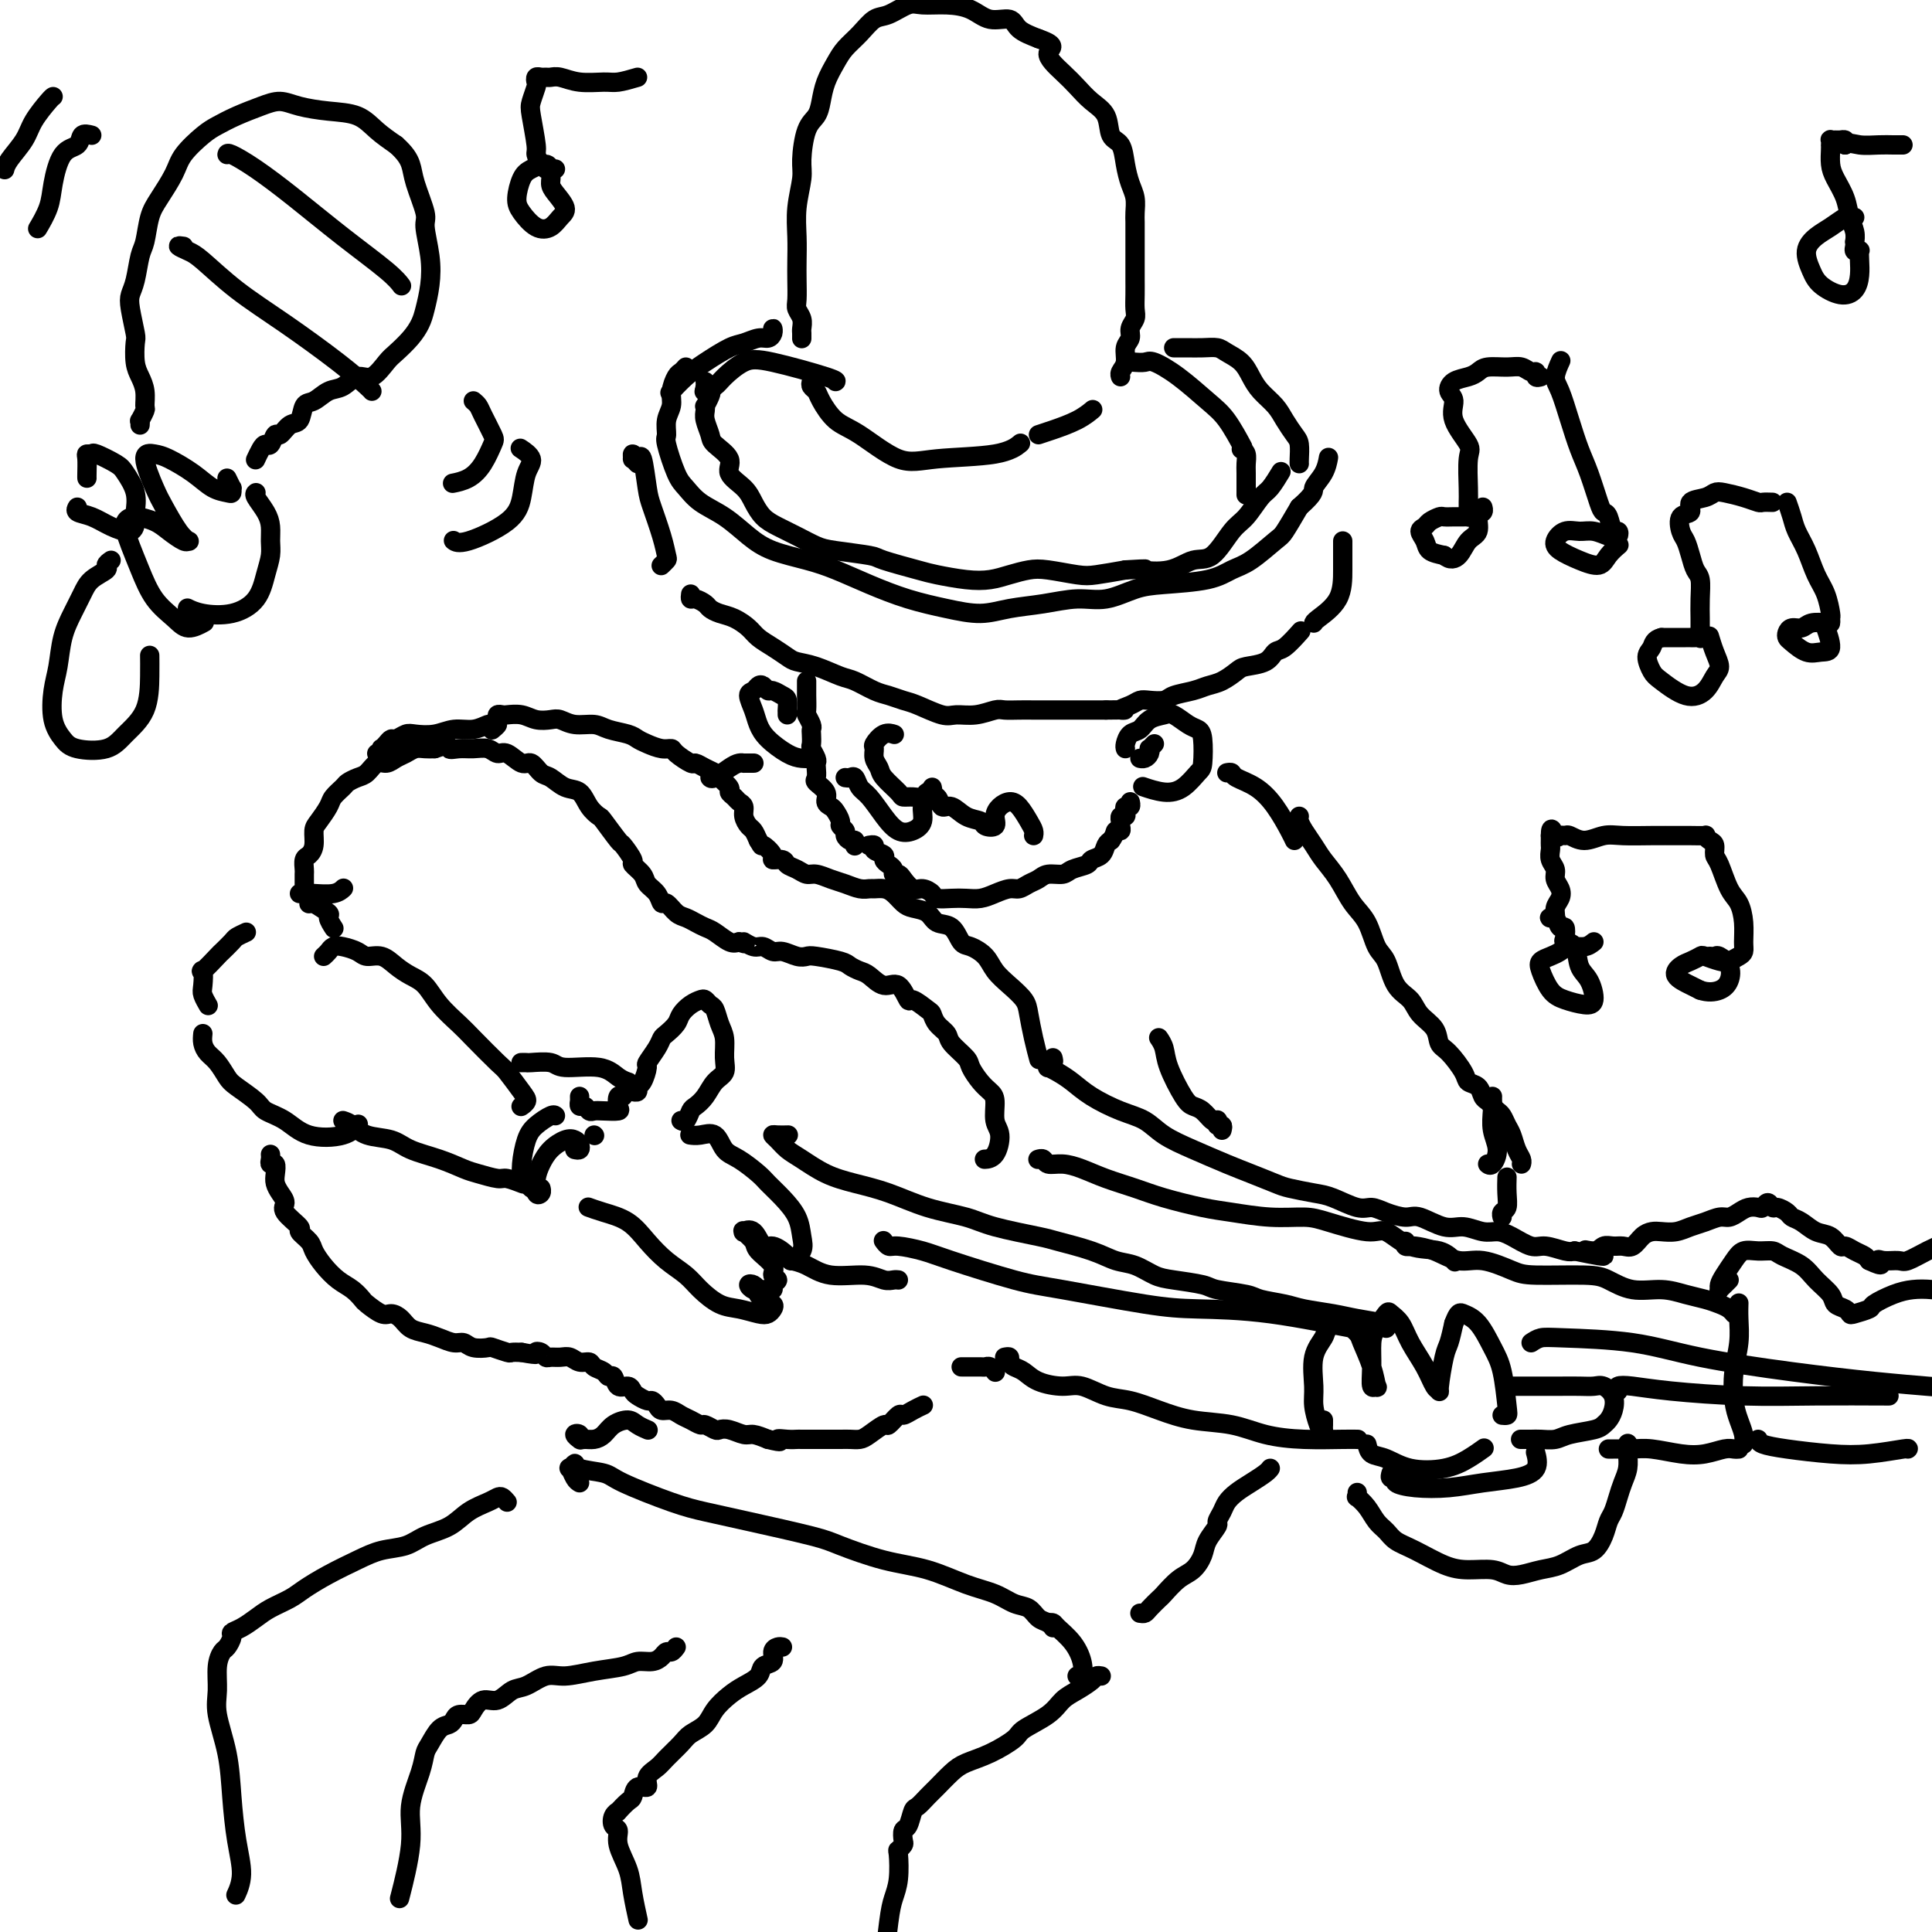 <svg viewBox='0 0 400 400' version='1.1' xmlns='http://www.w3.org/2000/svg' xmlns:xlink='http://www.w3.org/1999/xlink'><g fill='none' stroke='rgb(0,0,0)' stroke-width='4' stroke-linecap='round' stroke-linejoin='round'><path d='M142,76c-0.342,0.381 -0.684,0.762 -1,1c-0.316,0.238 -0.606,0.334 -1,1c-0.394,0.666 -0.892,1.904 -1,3c-0.108,1.096 0.173,2.051 0,3c-0.173,0.949 -0.801,1.891 -1,3c-0.199,1.109 0.031,2.383 0,3c-0.031,0.617 -0.323,0.576 0,2c0.323,1.424 1.261,4.313 2,6c0.739,1.687 1.279,2.171 2,3c0.721,0.829 1.623,2.004 3,3c1.377,0.996 3.230,1.813 5,3c1.770,1.187 3.457,2.743 5,4c1.543,1.257 2.941,2.213 5,3c2.059,0.787 4.779,1.404 7,2c2.221,0.596 3.944,1.169 6,2c2.056,0.831 4.445,1.918 7,3c2.555,1.082 5.276,2.158 8,3c2.724,0.842 5.452,1.451 8,2c2.548,0.549 4.917,1.039 7,1c2.083,-0.039 3.879,-0.605 6,-1c2.121,-0.395 4.565,-0.617 7,-1c2.435,-0.383 4.860,-0.928 7,-1c2.140,-0.072 3.993,0.328 6,0c2.007,-0.328 4.166,-1.384 6,-2c1.834,-0.616 3.342,-0.792 6,-1c2.658,-0.208 6.465,-0.448 9,-1c2.535,-0.552 3.798,-1.416 5,-2c1.202,-0.584 2.343,-0.889 4,-2c1.657,-1.111 3.831,-3.030 5,-4c1.169,-0.970 1.334,-0.991 2,-2c0.666,-1.009 1.833,-3.004 3,-5'/><path d='M269,105c3.514,-3.093 2.797,-3.324 3,-4c0.203,-0.676 1.324,-1.797 2,-3c0.676,-1.203 0.907,-2.486 1,-3c0.093,-0.514 0.046,-0.257 0,0'/><path d='M146,79c0.028,0.306 0.056,0.611 0,1c-0.056,0.389 -0.197,0.860 0,1c0.197,0.140 0.733,-0.051 1,0c0.267,0.051 0.267,0.344 0,1c-0.267,0.656 -0.800,1.674 -1,2c-0.200,0.326 -0.067,-0.041 0,0c0.067,0.041 0.068,0.489 0,1c-0.068,0.511 -0.207,1.084 0,2c0.207,0.916 0.759,2.174 1,3c0.241,0.826 0.172,1.221 1,2c0.828,0.779 2.553,1.942 3,3c0.447,1.058 -0.383,2.013 0,3c0.383,0.987 1.981,2.007 3,3c1.019,0.993 1.459,1.957 2,3c0.541,1.043 1.183,2.163 2,3c0.817,0.837 1.809,1.390 3,2c1.191,0.610 2.579,1.276 4,2c1.421,0.724 2.874,1.507 4,2c1.126,0.493 1.926,0.695 4,1c2.074,0.305 5.422,0.712 7,1c1.578,0.288 1.387,0.456 3,1c1.613,0.544 5.029,1.463 7,2c1.971,0.537 2.498,0.690 4,1c1.502,0.310 3.978,0.776 6,1c2.022,0.224 3.591,0.207 5,0c1.409,-0.207 2.657,-0.605 4,-1c1.343,-0.395 2.780,-0.788 4,-1c1.220,-0.212 2.224,-0.242 4,0c1.776,0.242 4.324,0.758 6,1c1.676,0.242 2.479,0.212 4,0c1.521,-0.212 3.761,-0.606 6,-1'/><path d='M233,118c5.775,-0.343 3.714,-0.200 4,0c0.286,0.200 2.919,0.456 5,0c2.081,-0.456 3.611,-1.625 5,-2c1.389,-0.375 2.637,0.042 4,-1c1.363,-1.042 2.842,-3.544 4,-5c1.158,-1.456 1.995,-1.865 3,-3c1.005,-1.135 2.176,-2.995 3,-4c0.824,-1.005 1.299,-1.155 2,-2c0.701,-0.845 1.629,-2.384 2,-3c0.371,-0.616 0.186,-0.308 0,0'/><path d='M168,79c-0.100,0.341 -0.201,0.682 0,1c0.201,0.318 0.702,0.612 1,1c0.298,0.388 0.393,0.871 1,2c0.607,1.129 1.726,2.903 3,4c1.274,1.097 2.703,1.516 5,3c2.297,1.484 5.464,4.033 8,5c2.536,0.967 4.443,0.352 8,0c3.557,-0.352 8.765,-0.441 12,-1c3.235,-0.559 4.496,-1.588 5,-2c0.504,-0.412 0.252,-0.206 0,0'/><path d='M166,70c-0.002,0.095 -0.004,0.191 0,0c0.004,-0.191 0.015,-0.668 0,-1c-0.015,-0.332 -0.057,-0.518 0,-1c0.057,-0.482 0.211,-1.261 0,-2c-0.211,-0.739 -0.788,-1.438 -1,-2c-0.212,-0.562 -0.058,-0.987 0,-2c0.058,-1.013 0.019,-2.613 0,-4c-0.019,-1.387 -0.020,-2.560 0,-4c0.020,-1.440 0.060,-3.149 0,-5c-0.060,-1.851 -0.220,-3.846 0,-6c0.220,-2.154 0.818,-4.466 1,-6c0.182,-1.534 -0.054,-2.289 0,-4c0.054,-1.711 0.399,-4.376 1,-6c0.601,-1.624 1.459,-2.206 2,-3c0.541,-0.794 0.767,-1.801 1,-3c0.233,-1.199 0.474,-2.591 1,-4c0.526,-1.409 1.336,-2.834 2,-4c0.664,-1.166 1.182,-2.071 2,-3c0.818,-0.929 1.936,-1.881 3,-3c1.064,-1.119 2.076,-2.405 3,-3c0.924,-0.595 1.762,-0.497 3,-1c1.238,-0.503 2.875,-1.605 4,-2c1.125,-0.395 1.737,-0.083 3,0c1.263,0.083 3.176,-0.063 5,0c1.824,0.063 3.558,0.335 5,1c1.442,0.665 2.593,1.725 4,2c1.407,0.275 3.071,-0.234 4,0c0.929,0.234 1.123,1.210 2,2c0.877,0.790 2.439,1.395 4,2'/><path d='M215,8c4.487,1.558 2.204,1.952 2,3c-0.204,1.048 1.670,2.750 3,4c1.330,1.250 2.114,2.048 3,3c0.886,0.952 1.872,2.056 3,3c1.128,0.944 2.396,1.726 3,3c0.604,1.274 0.544,3.040 1,4c0.456,0.960 1.429,1.114 2,2c0.571,0.886 0.742,2.502 1,4c0.258,1.498 0.605,2.877 1,4c0.395,1.123 0.838,1.991 1,3c0.162,1.009 0.043,2.160 0,3c-0.043,0.840 -0.012,1.370 0,2c0.012,0.630 0.003,1.361 0,2c-0.003,0.639 -0.001,1.185 0,2c0.001,0.815 -0.000,1.899 0,3c0.000,1.101 0.001,2.220 0,3c-0.001,0.780 -0.004,1.220 0,2c0.004,0.780 0.016,1.900 0,3c-0.016,1.100 -0.061,2.181 0,3c0.061,0.819 0.228,1.378 0,2c-0.228,0.622 -0.849,1.308 -1,2c-0.151,0.692 0.170,1.390 0,2c-0.170,0.610 -0.830,1.130 -1,2c-0.170,0.870 0.150,2.089 0,3c-0.150,0.911 -0.771,1.515 -1,2c-0.229,0.485 -0.065,0.853 0,1c0.065,0.147 0.033,0.074 0,0'/><path d='M215,90c0.792,-0.256 1.583,-0.512 3,-1c1.417,-0.488 3.458,-1.208 5,-2c1.542,-0.792 2.583,-1.655 3,-2c0.417,-0.345 0.208,-0.173 0,0'/><path d='M243,72c0.321,-0.000 0.642,-0.001 1,0c0.358,0.001 0.752,0.003 1,0c0.248,-0.003 0.349,-0.010 1,0c0.651,0.010 1.851,0.036 3,0c1.149,-0.036 2.246,-0.134 3,0c0.754,0.134 1.164,0.500 2,1c0.836,0.500 2.096,1.134 3,2c0.904,0.866 1.450,1.965 2,3c0.550,1.035 1.104,2.005 2,3c0.896,0.995 2.135,2.014 3,3c0.865,0.986 1.356,1.938 2,3c0.644,1.062 1.440,2.232 2,3c0.560,0.768 0.882,1.134 1,2c0.118,0.866 0.032,2.233 0,3c-0.032,0.767 -0.009,0.933 0,1c0.009,0.067 0.005,0.033 0,0'/><path d='M160,69c-0.020,-0.504 -0.039,-1.007 0,-1c0.039,0.007 0.137,0.525 0,1c-0.137,0.475 -0.507,0.907 -1,1c-0.493,0.093 -1.107,-0.153 -2,0c-0.893,0.153 -2.065,0.703 -3,1c-0.935,0.297 -1.635,0.339 -3,1c-1.365,0.661 -3.397,1.940 -5,3c-1.603,1.060 -2.778,1.901 -4,3c-1.222,1.099 -2.492,2.457 -3,3c-0.508,0.543 -0.254,0.272 0,0'/><path d='M146,81c-0.191,0.075 -0.383,0.151 0,0c0.383,-0.151 1.340,-0.527 2,-1c0.660,-0.473 1.024,-1.041 2,-2c0.976,-0.959 2.563,-2.310 4,-3c1.438,-0.690 2.726,-0.721 6,0c3.274,0.721 8.535,2.194 11,3c2.465,0.806 2.133,0.945 2,1c-0.133,0.055 -0.066,0.028 0,0'/><path d='M235,75c-0.195,-0.015 -0.391,-0.030 0,0c0.391,0.030 1.367,0.105 2,0c0.633,-0.105 0.923,-0.392 2,0c1.077,0.392 2.940,1.461 5,3c2.060,1.539 4.315,3.546 6,5c1.685,1.454 2.800,2.353 4,4c1.200,1.647 2.486,4.042 3,5c0.514,0.958 0.257,0.479 0,0'/><path d='M257,93c0.423,0.225 0.845,0.450 1,1c0.155,0.550 0.041,1.426 0,2c-0.041,0.574 -0.011,0.847 0,2c0.011,1.153 0.003,3.187 0,4c-0.003,0.813 -0.002,0.407 0,0'/><path d='M132,96c-0.429,-0.464 -0.858,-0.928 -1,-1c-0.142,-0.072 0.004,0.249 0,0c-0.004,-0.249 -0.157,-1.069 0,-1c0.157,0.069 0.623,1.028 1,1c0.377,-0.028 0.665,-1.044 1,0c0.335,1.044 0.718,4.149 1,6c0.282,1.851 0.464,2.447 1,4c0.536,1.553 1.425,4.063 2,6c0.575,1.937 0.834,3.303 1,4c0.166,0.697 0.237,0.726 0,1c-0.237,0.274 -0.782,0.793 -1,1c-0.218,0.207 -0.109,0.104 0,0'/><path d='M143,123c-0.058,0.447 -0.115,0.893 0,1c0.115,0.107 0.404,-0.127 1,0c0.596,0.127 1.501,0.614 2,1c0.499,0.386 0.594,0.670 1,1c0.406,0.330 1.123,0.707 2,1c0.877,0.293 1.916,0.502 3,1c1.084,0.498 2.215,1.285 3,2c0.785,0.715 1.226,1.356 2,2c0.774,0.644 1.881,1.290 3,2c1.119,0.710 2.252,1.485 3,2c0.748,0.515 1.113,0.772 2,1c0.887,0.228 2.295,0.428 4,1c1.705,0.572 3.706,1.516 5,2c1.294,0.484 1.881,0.510 3,1c1.119,0.490 2.772,1.445 4,2c1.228,0.555 2.032,0.709 3,1c0.968,0.291 2.099,0.720 3,1c0.901,0.280 1.572,0.411 3,1c1.428,0.589 3.613,1.636 5,2c1.387,0.364 1.974,0.045 3,0c1.026,-0.045 2.490,0.184 4,0c1.510,-0.184 3.066,-0.781 4,-1c0.934,-0.219 1.245,-0.059 2,0c0.755,0.059 1.952,0.016 3,0c1.048,-0.016 1.946,-0.004 3,0c1.054,0.004 2.263,0.001 3,0c0.737,-0.001 1.002,-0.000 2,0c0.998,0.000 2.730,0.000 4,0c1.270,-0.000 2.077,-0.000 3,0c0.923,0.000 1.961,0.000 3,0'/><path d='M229,147c5.845,-0.110 3.457,0.115 3,0c-0.457,-0.115 1.016,-0.570 2,-1c0.984,-0.430 1.478,-0.836 2,-1c0.522,-0.164 1.073,-0.086 2,0c0.927,0.086 2.229,0.179 3,0c0.771,-0.179 1.012,-0.629 2,-1c0.988,-0.371 2.724,-0.663 4,-1c1.276,-0.337 2.093,-0.719 3,-1c0.907,-0.281 1.906,-0.461 3,-1c1.094,-0.539 2.284,-1.438 3,-2c0.716,-0.562 0.960,-0.789 2,-1c1.040,-0.211 2.878,-0.407 4,-1c1.122,-0.593 1.527,-1.582 2,-2c0.473,-0.418 1.012,-0.267 2,-1c0.988,-0.733 2.425,-2.352 3,-3c0.575,-0.648 0.287,-0.324 0,0'/><path d='M278,112c0.000,0.390 0.000,0.780 0,1c0.000,0.220 0.000,0.269 0,1c0.000,0.731 0.000,2.143 0,4c0.000,1.857 0.000,4.157 -1,6c-1.000,1.843 -3.000,3.227 -4,4c-1.000,0.773 -1.000,0.935 -1,1c0.000,0.065 0.000,0.032 0,0'/><path d='M175,161c0.329,0.051 0.657,0.103 1,0c0.343,-0.103 0.699,-0.360 1,0c0.301,0.360 0.545,1.338 1,2c0.455,0.662 1.121,1.010 2,2c0.879,0.990 1.972,2.623 3,4c1.028,1.377 1.993,2.499 3,3c1.007,0.501 2.058,0.380 3,0c0.942,-0.380 1.776,-1.018 2,-2c0.224,-0.982 -0.162,-2.308 0,-3c0.162,-0.692 0.872,-0.751 1,-1c0.128,-0.249 -0.325,-0.687 0,-1c0.325,-0.313 1.429,-0.502 2,0c0.571,0.502 0.610,1.693 1,2c0.390,0.307 1.131,-0.270 2,0c0.869,0.270 1.864,1.387 3,2c1.136,0.613 2.412,0.722 3,1c0.588,0.278 0.489,0.726 1,1c0.511,0.274 1.631,0.376 2,0c0.369,-0.376 -0.014,-1.230 0,-2c0.014,-0.770 0.424,-1.458 1,-2c0.576,-0.542 1.317,-0.940 2,-1c0.683,-0.060 1.307,0.219 2,1c0.693,0.781 1.454,2.065 2,3c0.546,0.935 0.878,1.521 1,2c0.122,0.479 0.035,0.851 0,1c-0.035,0.149 -0.017,0.074 0,0'/><path d='M193,163c0.095,0.453 0.190,0.906 0,1c-0.190,0.094 -0.665,-0.172 -1,0c-0.335,0.172 -0.531,0.783 -1,1c-0.469,0.217 -1.210,0.042 -2,0c-0.790,-0.042 -1.627,0.050 -2,0c-0.373,-0.050 -0.282,-0.241 -1,-1c-0.718,-0.759 -2.247,-2.086 -3,-3c-0.753,-0.914 -0.732,-1.415 -1,-2c-0.268,-0.585 -0.825,-1.253 -1,-2c-0.175,-0.747 0.030,-1.573 0,-2c-0.030,-0.427 -0.297,-0.455 0,-1c0.297,-0.545 1.157,-1.608 2,-2c0.843,-0.392 1.669,-0.112 2,0c0.331,0.112 0.165,0.056 0,0'/><path d='M180,175c0.035,-0.006 0.070,-0.013 0,0c-0.070,0.013 -0.244,0.045 0,0c0.244,-0.045 0.905,-0.167 1,0c0.095,0.167 -0.377,0.622 0,1c0.377,0.378 1.603,0.680 2,1c0.397,0.320 -0.034,0.660 0,1c0.034,0.340 0.533,0.681 1,1c0.467,0.319 0.902,0.615 1,1c0.098,0.385 -0.140,0.859 0,1c0.140,0.141 0.657,-0.050 1,0c0.343,0.050 0.510,0.343 1,1c0.490,0.657 1.303,1.679 2,2c0.697,0.321 1.278,-0.058 2,0c0.722,0.058 1.586,0.552 2,1c0.414,0.448 0.379,0.849 1,1c0.621,0.151 1.899,0.050 3,0c1.101,-0.050 2.024,-0.051 3,0c0.976,0.051 2.005,0.154 3,0c0.995,-0.154 1.958,-0.566 3,-1c1.042,-0.434 2.165,-0.891 3,-1c0.835,-0.109 1.383,0.129 2,0c0.617,-0.129 1.305,-0.626 2,-1c0.695,-0.374 1.398,-0.625 2,-1c0.602,-0.375 1.102,-0.874 2,-1c0.898,-0.126 2.195,0.122 3,0c0.805,-0.122 1.119,-0.614 2,-1c0.881,-0.386 2.330,-0.667 3,-1c0.670,-0.333 0.561,-0.718 1,-1c0.439,-0.282 1.426,-0.461 2,-1c0.574,-0.539 0.735,-1.440 1,-2c0.265,-0.560 0.632,-0.780 1,-1'/><path d='M230,174c0.939,-1.238 0.788,-1.833 1,-2c0.212,-0.167 0.788,0.095 1,0c0.212,-0.095 0.061,-0.547 0,-1c-0.061,-0.453 -0.030,-0.909 0,-1c0.030,-0.091 0.060,0.182 0,0c-0.060,-0.182 -0.208,-0.818 0,-1c0.208,-0.182 0.774,0.091 1,0c0.226,-0.091 0.113,-0.547 0,-1c-0.113,-0.453 -0.226,-0.905 0,-1c0.226,-0.095 0.792,0.167 1,0c0.208,-0.167 0.060,-0.762 0,-1c-0.060,-0.238 -0.030,-0.119 0,0'/><path d='M233,155c-0.063,-0.212 -0.126,-0.424 0,-1c0.126,-0.576 0.441,-1.515 1,-2c0.559,-0.485 1.361,-0.516 2,-1c0.639,-0.484 1.116,-1.423 2,-2c0.884,-0.577 2.174,-0.793 3,-1c0.826,-0.207 1.188,-0.406 2,0c0.812,0.406 2.072,1.416 3,2c0.928,0.584 1.522,0.741 2,1c0.478,0.259 0.839,0.620 1,2c0.161,1.380 0.123,3.778 0,5c-0.123,1.222 -0.331,1.270 -1,2c-0.669,0.730 -1.798,2.144 -3,3c-1.202,0.856 -2.478,1.153 -4,1c-1.522,-0.153 -3.292,-0.758 -4,-1c-0.708,-0.242 -0.354,-0.121 0,0'/><path d='M239,154c-0.417,0.445 -0.833,0.890 -1,1c-0.167,0.110 -0.083,-0.114 0,0c0.083,0.114 0.167,0.567 0,1c-0.167,0.433 -0.583,0.847 -1,1c-0.417,0.153 -0.833,0.044 -1,0c-0.167,-0.044 -0.083,-0.022 0,0'/><path d='M177,175c-0.022,0.120 -0.043,0.239 0,0c0.043,-0.239 0.151,-0.838 0,-1c-0.151,-0.162 -0.561,0.112 -1,0c-0.439,-0.112 -0.905,-0.611 -1,-1c-0.095,-0.389 0.182,-0.668 0,-1c-0.182,-0.332 -0.824,-0.718 -1,-1c-0.176,-0.282 0.112,-0.459 0,-1c-0.112,-0.541 -0.626,-1.444 -1,-2c-0.374,-0.556 -0.608,-0.764 -1,-1c-0.392,-0.236 -0.942,-0.501 -1,-1c-0.058,-0.499 0.377,-1.233 0,-2c-0.377,-0.767 -1.564,-1.566 -2,-2c-0.436,-0.434 -0.121,-0.501 0,-1c0.121,-0.499 0.046,-1.428 0,-2c-0.046,-0.572 -0.065,-0.787 0,-1c0.065,-0.213 0.213,-0.425 0,-1c-0.213,-0.575 -0.788,-1.515 -1,-2c-0.212,-0.485 -0.061,-0.515 0,-1c0.061,-0.485 0.030,-1.423 0,-2c-0.030,-0.577 -0.061,-0.792 0,-1c0.061,-0.208 0.212,-0.409 0,-1c-0.212,-0.591 -0.789,-1.573 -1,-2c-0.211,-0.427 -0.057,-0.300 0,-1c0.057,-0.700 0.015,-2.226 0,-3c-0.015,-0.774 -0.004,-0.795 0,-1c0.004,-0.205 0.001,-0.594 0,-1c-0.001,-0.406 -0.000,-0.830 0,-1c0.000,-0.170 0.000,-0.085 0,0'/><path d='M163,148c-0.001,-0.408 -0.002,-0.816 0,-1c0.002,-0.184 0.008,-0.144 0,0c-0.008,0.144 -0.030,0.393 0,0c0.030,-0.393 0.110,-1.429 0,-2c-0.110,-0.571 -0.411,-0.676 -1,-1c-0.589,-0.324 -1.467,-0.868 -2,-1c-0.533,-0.132 -0.722,0.148 -1,0c-0.278,-0.148 -0.646,-0.724 -1,-1c-0.354,-0.276 -0.695,-0.251 -1,0c-0.305,0.251 -0.575,0.727 -1,1c-0.425,0.273 -1.005,0.342 -1,1c0.005,0.658 0.595,1.903 1,3c0.405,1.097 0.624,2.045 1,3c0.376,0.955 0.910,1.916 2,3c1.090,1.084 2.735,2.291 4,3c1.265,0.709 2.148,0.922 3,1c0.852,0.078 1.672,0.022 2,0c0.328,-0.022 0.164,-0.011 0,0'/><path d='M254,160c0.404,-0.075 0.808,-0.151 1,0c0.192,0.151 0.171,0.527 1,1c0.829,0.473 2.510,1.041 4,2c1.490,0.959 2.791,2.309 4,4c1.209,1.691 2.325,3.725 3,5c0.675,1.275 0.907,1.793 1,2c0.093,0.207 0.046,0.104 0,0'/><path d='M156,158c0.081,-0.000 0.163,-0.001 0,0c-0.163,0.001 -0.570,0.002 -1,0c-0.430,-0.002 -0.882,-0.007 -1,0c-0.118,0.007 0.098,0.026 0,0c-0.098,-0.026 -0.510,-0.098 -1,0c-0.490,0.098 -1.059,0.367 -2,1c-0.941,0.633 -2.253,1.632 -3,2c-0.747,0.368 -0.928,0.105 -1,0c-0.072,-0.105 -0.036,-0.053 0,0'/><path d='M51,193c-0.791,0.369 -1.582,0.738 -2,1c-0.418,0.262 -0.462,0.418 -1,1c-0.538,0.582 -1.570,1.591 -2,2c-0.430,0.409 -0.260,0.216 -1,1c-0.740,0.784 -2.391,2.543 -3,3c-0.609,0.457 -0.177,-0.389 0,0c0.177,0.389 0.099,2.011 0,3c-0.099,0.989 -0.219,1.343 0,2c0.219,0.657 0.777,1.616 1,2c0.223,0.384 0.112,0.192 0,0'/><path d='M42,214c-0.067,0.658 -0.133,1.316 0,2c0.133,0.684 0.466,1.394 1,2c0.534,0.606 1.268,1.107 2,2c0.732,0.893 1.462,2.177 2,3c0.538,0.823 0.885,1.184 2,2c1.115,0.816 2.998,2.087 4,3c1.002,0.913 1.123,1.467 2,2c0.877,0.533 2.508,1.046 4,2c1.492,0.954 2.843,2.348 5,3c2.157,0.652 5.119,0.560 7,0c1.881,-0.560 2.680,-1.589 3,-2c0.320,-0.411 0.160,-0.206 0,0'/><path d='M67,198c0.349,-0.315 0.697,-0.630 1,-1c0.303,-0.370 0.559,-0.794 1,-1c0.441,-0.206 1.066,-0.193 2,0c0.934,0.193 2.179,0.566 3,1c0.821,0.434 1.220,0.930 2,1c0.780,0.070 1.940,-0.285 3,0c1.060,0.285 2.021,1.210 3,2c0.979,0.790 1.978,1.444 3,2c1.022,0.556 2.067,1.014 3,2c0.933,0.986 1.754,2.499 3,4c1.246,1.501 2.918,2.990 4,4c1.082,1.010 1.573,1.541 3,3c1.427,1.459 3.790,3.845 5,5c1.210,1.155 1.266,1.080 2,2c0.734,0.920 2.145,2.834 3,4c0.855,1.166 1.153,1.583 1,2c-0.153,0.417 -0.758,0.833 -1,1c-0.242,0.167 -0.121,0.083 0,0'/><path d='M71,232c0.635,0.214 1.270,0.427 2,1c0.730,0.573 1.553,1.505 3,2c1.447,0.495 3.516,0.552 5,1c1.484,0.448 2.383,1.287 4,2c1.617,0.713 3.951,1.300 6,2c2.049,0.700 3.814,1.512 5,2c1.186,0.488 1.792,0.653 3,1c1.208,0.347 3.017,0.878 4,1c0.983,0.122 1.140,-0.163 2,0c0.860,0.163 2.424,0.775 3,1c0.576,0.225 0.165,0.064 0,0c-0.165,-0.064 -0.082,-0.032 0,0'/><path d='M110,246c-0.308,-0.294 -0.616,-0.589 -1,-1c-0.384,-0.411 -0.844,-0.939 -1,-1c-0.156,-0.061 -0.007,0.344 0,0c0.007,-0.344 -0.128,-1.437 0,-3c0.128,-1.563 0.518,-3.596 1,-5c0.482,-1.404 1.057,-2.181 2,-3c0.943,-0.819 2.254,-1.682 3,-2c0.746,-0.318 0.927,-0.091 1,0c0.073,0.091 0.036,0.045 0,0'/><path d='M119,238c0.403,0.086 0.806,0.172 1,0c0.194,-0.172 0.179,-0.601 0,-1c-0.179,-0.399 -0.521,-0.768 -1,-1c-0.479,-0.232 -1.096,-0.328 -2,0c-0.904,0.328 -2.095,1.080 -3,2c-0.905,0.920 -1.525,2.008 -2,3c-0.475,0.992 -0.807,1.887 -1,3c-0.193,1.113 -0.248,2.443 0,3c0.248,0.557 0.797,0.342 1,0c0.203,-0.342 0.058,-0.812 0,-1c-0.058,-0.188 -0.029,-0.094 0,0'/><path d='M123,235c0.000,0.000 0.100,0.100 0.1,0.1'/><path d='M120,227c-0.006,0.455 -0.013,0.910 0,1c0.013,0.090 0.044,-0.186 0,0c-0.044,0.186 -0.165,0.834 0,1c0.165,0.166 0.616,-0.151 1,0c0.384,0.151 0.702,0.771 1,1c0.298,0.229 0.576,0.068 1,0c0.424,-0.068 0.993,-0.043 2,0c1.007,0.043 2.452,0.103 3,0c0.548,-0.103 0.198,-0.368 0,-1c-0.198,-0.632 -0.246,-1.632 0,-2c0.246,-0.368 0.784,-0.105 1,0c0.216,0.105 0.108,0.053 0,0'/><path d='M131,226c-0.119,-0.029 -0.238,-0.057 0,0c0.238,0.057 0.832,0.200 1,0c0.168,-0.200 -0.092,-0.743 0,-1c0.092,-0.257 0.536,-0.230 1,-1c0.464,-0.770 0.949,-2.338 1,-3c0.051,-0.662 -0.333,-0.418 0,-1c0.333,-0.582 1.384,-1.990 2,-3c0.616,-1.010 0.798,-1.622 1,-2c0.202,-0.378 0.425,-0.521 1,-1c0.575,-0.479 1.502,-1.292 2,-2c0.498,-0.708 0.567,-1.311 1,-2c0.433,-0.689 1.229,-1.465 2,-2c0.771,-0.535 1.516,-0.828 2,-1c0.484,-0.172 0.708,-0.224 1,0c0.292,0.224 0.652,0.724 1,1c0.348,0.276 0.683,0.329 1,1c0.317,0.671 0.615,1.961 1,3c0.385,1.039 0.858,1.829 1,3c0.142,1.171 -0.046,2.723 0,4c0.046,1.277 0.325,2.277 0,3c-0.325,0.723 -1.253,1.168 -2,2c-0.747,0.832 -1.314,2.051 -2,3c-0.686,0.949 -1.490,1.627 -2,2c-0.510,0.373 -0.724,0.440 -1,1c-0.276,0.560 -0.613,1.612 -1,2c-0.387,0.388 -0.825,0.111 -1,0c-0.175,-0.111 -0.088,-0.055 0,0'/><path d='M143,235c-0.147,-0.022 -0.295,-0.043 0,0c0.295,0.043 1.031,0.151 2,0c0.969,-0.151 2.170,-0.561 3,0c0.830,0.561 1.289,2.092 2,3c0.711,0.908 1.675,1.194 3,2c1.325,0.806 3.009,2.134 4,3c0.991,0.866 1.287,1.271 2,2c0.713,0.729 1.844,1.783 3,3c1.156,1.217 2.337,2.598 3,4c0.663,1.402 0.809,2.826 1,4c0.191,1.174 0.427,2.097 0,3c-0.427,0.903 -1.517,1.786 -2,2c-0.483,0.214 -0.358,-0.240 -1,-1c-0.642,-0.760 -2.052,-1.825 -3,-2c-0.948,-0.175 -1.433,0.540 -2,0c-0.567,-0.540 -1.216,-2.335 -2,-3c-0.784,-0.665 -1.702,-0.201 -2,0c-0.298,0.201 0.023,0.140 0,0c-0.023,-0.140 -0.389,-0.360 0,0c0.389,0.360 1.535,1.301 2,2c0.465,0.699 0.250,1.157 1,2c0.750,0.843 2.465,2.072 3,3c0.535,0.928 -0.111,1.555 0,2c0.111,0.445 0.980,0.709 1,1c0.020,0.291 -0.808,0.610 -1,1c-0.192,0.390 0.253,0.850 0,1c-0.253,0.150 -1.203,-0.009 -2,0c-0.797,0.009 -1.440,0.188 -2,0c-0.560,-0.188 -1.035,-0.743 -1,-1c0.035,-0.257 0.582,-0.216 1,0c0.418,0.216 0.709,0.608 1,1'/><path d='M157,267c-0.511,0.714 0.213,1.499 1,2c0.787,0.501 1.639,0.719 2,1c0.361,0.281 0.233,0.624 0,1c-0.233,0.376 -0.569,0.786 -1,1c-0.431,0.214 -0.957,0.234 -2,0c-1.043,-0.234 -2.603,-0.722 -4,-1c-1.397,-0.278 -2.631,-0.345 -4,-1c-1.369,-0.655 -2.871,-1.898 -4,-3c-1.129,-1.102 -1.884,-2.063 -3,-3c-1.116,-0.937 -2.594,-1.848 -4,-3c-1.406,-1.152 -2.741,-2.543 -4,-4c-1.259,-1.457 -2.440,-2.978 -4,-4c-1.560,-1.022 -3.497,-1.544 -5,-2c-1.503,-0.456 -2.572,-0.844 -3,-1c-0.428,-0.156 -0.214,-0.078 0,0'/><path d='M62,185c0.301,0.008 0.603,0.016 1,0c0.397,-0.016 0.890,-0.056 2,0c1.110,0.056 2.837,0.207 4,0c1.163,-0.207 1.761,-0.774 2,-1c0.239,-0.226 0.120,-0.113 0,0'/><path d='M64,187c-0.030,0.091 -0.061,0.183 0,0c0.061,-0.183 0.212,-0.639 0,-1c-0.212,-0.361 -0.789,-0.625 -1,-1c-0.211,-0.375 -0.056,-0.859 0,-1c0.056,-0.141 0.014,0.060 0,0c-0.014,-0.060 -0.001,-0.383 0,-1c0.001,-0.617 -0.010,-1.529 0,-2c0.010,-0.471 0.041,-0.500 0,-1c-0.041,-0.500 -0.153,-1.470 0,-2c0.153,-0.530 0.570,-0.621 1,-1c0.430,-0.379 0.874,-1.046 1,-2c0.126,-0.954 -0.064,-2.196 0,-3c0.064,-0.804 0.384,-1.171 1,-2c0.616,-0.829 1.530,-2.120 2,-3c0.470,-0.880 0.496,-1.348 1,-2c0.504,-0.652 1.486,-1.489 2,-2c0.514,-0.511 0.560,-0.696 1,-1c0.440,-0.304 1.272,-0.725 2,-1c0.728,-0.275 1.350,-0.402 2,-1c0.650,-0.598 1.329,-1.667 2,-2c0.671,-0.333 1.335,0.068 2,0c0.665,-0.068 1.333,-0.607 2,-1c0.667,-0.393 1.333,-0.642 2,-1c0.667,-0.358 1.333,-0.827 2,-1c0.667,-0.173 1.333,-0.049 2,0c0.667,0.049 1.333,0.025 2,0'/><path d='M90,155c3.535,-1.236 2.873,-0.327 3,0c0.127,0.327 1.044,0.071 2,0c0.956,-0.071 1.950,0.041 3,0c1.050,-0.041 2.154,-0.237 3,0c0.846,0.237 1.434,0.908 2,1c0.566,0.092 1.109,-0.394 2,0c0.891,0.394 2.128,1.668 3,2c0.872,0.332 1.378,-0.278 2,0c0.622,0.278 1.359,1.443 2,2c0.641,0.557 1.184,0.507 2,1c0.816,0.493 1.904,1.529 3,2c1.096,0.471 2.199,0.376 3,1c0.801,0.624 1.298,1.968 2,3c0.702,1.032 1.608,1.751 2,2c0.392,0.249 0.271,0.027 1,1c0.729,0.973 2.307,3.142 3,4c0.693,0.858 0.499,0.404 1,1c0.501,0.596 1.696,2.242 2,3c0.304,0.758 -0.283,0.628 0,1c0.283,0.372 1.437,1.247 2,2c0.563,0.753 0.535,1.386 1,2c0.465,0.614 1.423,1.211 2,2c0.577,0.789 0.773,1.769 1,2c0.227,0.231 0.484,-0.289 1,0c0.516,0.289 1.292,1.386 2,2c0.708,0.614 1.348,0.746 2,1c0.652,0.254 1.316,0.629 2,1c0.684,0.371 1.390,0.739 2,1c0.610,0.261 1.126,0.417 2,1c0.874,0.583 2.107,1.595 3,2c0.893,0.405 1.447,0.202 2,0'/><path d='M153,195c2.142,0.863 0.996,0.020 1,0c0.004,-0.020 1.159,0.783 2,1c0.841,0.217 1.367,-0.152 2,0c0.633,0.152 1.374,0.824 2,1c0.626,0.176 1.138,-0.146 2,0c0.862,0.146 2.076,0.760 3,1c0.924,0.240 1.560,0.106 2,0c0.440,-0.106 0.683,-0.185 2,0c1.317,0.185 3.707,0.632 5,1c1.293,0.368 1.491,0.656 2,1c0.509,0.344 1.331,0.745 2,1c0.669,0.255 1.185,0.364 2,1c0.815,0.636 1.927,1.799 3,2c1.073,0.201 2.105,-0.561 3,0c0.895,0.561 1.653,2.443 2,3c0.347,0.557 0.282,-0.212 1,0c0.718,0.212 2.218,1.407 3,2c0.782,0.593 0.847,0.586 1,1c0.153,0.414 0.393,1.251 1,2c0.607,0.749 1.580,1.412 2,2c0.420,0.588 0.287,1.103 1,2c0.713,0.897 2.272,2.178 3,3c0.728,0.822 0.625,1.186 1,2c0.375,0.814 1.229,2.078 2,3c0.771,0.922 1.459,1.501 2,2c0.541,0.499 0.936,0.918 1,2c0.064,1.082 -0.204,2.826 0,4c0.204,1.174 0.879,1.779 1,3c0.121,1.221 -0.314,3.060 -1,4c-0.686,0.940 -1.625,0.983 -2,1c-0.375,0.017 -0.188,0.009 0,0'/><path d='M78,156c0.416,0.119 0.833,0.238 1,0c0.167,-0.238 0.085,-0.833 0,-1c-0.085,-0.167 -0.174,0.095 0,0c0.174,-0.095 0.611,-0.548 1,-1c0.389,-0.452 0.729,-0.905 1,-1c0.271,-0.095 0.473,0.167 1,0c0.527,-0.167 1.379,-0.762 2,-1c0.621,-0.238 1.010,-0.120 2,0c0.990,0.120 2.579,0.243 4,0c1.421,-0.243 2.673,-0.851 4,-1c1.327,-0.149 2.730,0.160 4,0c1.270,-0.160 2.407,-0.789 3,-1c0.593,-0.211 0.644,-0.005 1,0c0.356,0.005 1.019,-0.191 1,0c-0.019,0.191 -0.720,0.769 -1,1c-0.280,0.231 -0.140,0.116 0,0'/><path d='M102,150c0.450,-0.310 0.900,-0.620 1,-1c0.100,-0.380 -0.150,-0.830 0,-1c0.150,-0.170 0.701,-0.059 1,0c0.299,0.059 0.344,0.067 1,0c0.656,-0.067 1.921,-0.210 3,0c1.079,0.210 1.973,0.773 3,1c1.027,0.227 2.188,0.116 3,0c0.812,-0.116 1.275,-0.238 2,0c0.725,0.238 1.713,0.837 3,1c1.287,0.163 2.872,-0.111 4,0c1.128,0.111 1.800,0.608 3,1c1.200,0.392 2.928,0.679 4,1c1.072,0.321 1.490,0.676 2,1c0.510,0.324 1.114,0.616 2,1c0.886,0.384 2.054,0.858 3,1c0.946,0.142 1.671,-0.050 2,0c0.329,0.050 0.263,0.342 1,1c0.737,0.658 2.276,1.681 3,2c0.724,0.319 0.633,-0.065 1,0c0.367,0.065 1.194,0.581 2,1c0.806,0.419 1.592,0.742 2,1c0.408,0.258 0.438,0.450 1,1c0.562,0.550 1.657,1.456 2,2c0.343,0.544 -0.067,0.726 0,1c0.067,0.274 0.609,0.641 1,1c0.391,0.359 0.629,0.711 1,1c0.371,0.289 0.873,0.514 1,1c0.127,0.486 -0.121,1.233 0,2c0.121,0.767 0.609,1.553 1,2c0.391,0.447 0.683,0.556 1,1c0.317,0.444 0.658,1.222 1,2'/><path d='M157,174c1.025,1.824 0.588,0.884 1,1c0.412,0.116 1.671,1.288 2,2c0.329,0.712 -0.274,0.965 0,1c0.274,0.035 1.423,-0.149 2,0c0.577,0.149 0.580,0.631 1,1c0.420,0.369 1.256,0.623 2,1c0.744,0.377 1.396,0.875 2,1c0.604,0.125 1.160,-0.124 2,0c0.840,0.124 1.964,0.622 3,1c1.036,0.378 1.982,0.637 3,1c1.018,0.363 2.107,0.831 3,1c0.893,0.169 1.590,0.038 2,0c0.410,-0.038 0.531,0.018 1,0c0.469,-0.018 1.284,-0.108 2,0c0.716,0.108 1.331,0.414 2,1c0.669,0.586 1.390,1.450 2,2c0.610,0.550 1.108,0.785 2,1c0.892,0.215 2.177,0.410 3,1c0.823,0.590 1.183,1.575 2,2c0.817,0.425 2.091,0.291 3,1c0.909,0.709 1.453,2.262 2,3c0.547,0.738 1.095,0.662 2,1c0.905,0.338 2.165,1.089 3,2c0.835,0.911 1.246,1.982 2,3c0.754,1.018 1.852,1.983 3,3c1.148,1.017 2.346,2.088 3,3c0.654,0.912 0.763,1.667 1,3c0.237,1.333 0.602,3.243 1,5c0.398,1.757 0.828,3.359 1,4c0.172,0.641 0.086,0.320 0,0'/><path d='M108,220c-0.112,0.002 -0.225,0.005 0,0c0.225,-0.005 0.787,-0.017 1,0c0.213,0.017 0.077,0.064 1,0c0.923,-0.064 2.906,-0.238 4,0c1.094,0.238 1.299,0.887 3,1c1.701,0.113 4.899,-0.310 7,0c2.101,0.310 3.104,1.353 4,2c0.896,0.647 1.685,0.899 2,1c0.315,0.101 0.158,0.050 0,0'/><path d='M56,239c0.030,0.297 0.060,0.593 0,1c-0.060,0.407 -0.210,0.924 0,1c0.210,0.076 0.779,-0.289 1,0c0.221,0.289 0.095,1.231 0,2c-0.095,0.769 -0.157,1.366 0,2c0.157,0.634 0.534,1.307 1,2c0.466,0.693 1.022,1.407 1,2c-0.022,0.593 -0.620,1.064 0,2c0.620,0.936 2.459,2.336 3,3c0.541,0.664 -0.214,0.590 0,1c0.214,0.410 1.398,1.303 2,2c0.602,0.697 0.624,1.199 1,2c0.376,0.801 1.107,1.901 2,3c0.893,1.099 1.948,2.197 3,3c1.052,0.803 2.102,1.311 3,2c0.898,0.689 1.644,1.560 2,2c0.356,0.440 0.321,0.450 1,1c0.679,0.550 2.072,1.639 3,2c0.928,0.361 1.392,-0.006 2,0c0.608,0.006 1.360,0.384 2,1c0.640,0.616 1.169,1.471 2,2c0.831,0.529 1.964,0.734 3,1c1.036,0.266 1.973,0.593 3,1c1.027,0.407 2.143,0.893 3,1c0.857,0.107 1.456,-0.164 2,0c0.544,0.164 1.034,0.762 2,1c0.966,0.238 2.408,0.116 3,0c0.592,-0.116 0.334,-0.227 1,0c0.666,0.227 2.256,0.792 3,1c0.744,0.208 0.641,0.059 1,0c0.359,-0.059 1.179,-0.030 2,0'/><path d='M108,280c4.191,0.790 3.167,0.264 3,0c-0.167,-0.264 0.521,-0.268 1,0c0.479,0.268 0.747,0.808 1,1c0.253,0.192 0.492,0.037 1,0c0.508,-0.037 1.287,0.046 2,0c0.713,-0.046 1.361,-0.220 2,0c0.639,0.220 1.270,0.834 2,1c0.730,0.166 1.558,-0.115 2,0c0.442,0.115 0.499,0.627 1,1c0.501,0.373 1.447,0.607 2,1c0.553,0.393 0.712,0.946 1,1c0.288,0.054 0.706,-0.389 1,0c0.294,0.389 0.464,1.611 1,2c0.536,0.389 1.439,-0.054 2,0c0.561,0.054 0.780,0.606 1,1c0.220,0.394 0.439,0.631 1,1c0.561,0.369 1.463,0.868 2,1c0.537,0.132 0.710,-0.105 1,0c0.290,0.105 0.696,0.553 1,1c0.304,0.447 0.505,0.894 1,1c0.495,0.106 1.283,-0.130 2,0c0.717,0.130 1.362,0.627 2,1c0.638,0.373 1.270,0.622 2,1c0.730,0.378 1.560,0.885 2,1c0.440,0.115 0.492,-0.161 1,0c0.508,0.161 1.472,0.760 2,1c0.528,0.240 0.619,0.119 1,0c0.381,-0.119 1.050,-0.238 2,0c0.950,0.238 2.179,0.833 3,1c0.821,0.167 1.235,-0.095 2,0c0.765,0.095 1.883,0.548 3,1'/><path d='M159,298c3.766,0.928 2.182,0.249 2,0c-0.182,-0.249 1.038,-0.067 2,0c0.962,0.067 1.665,0.018 2,0c0.335,-0.018 0.302,-0.005 1,0c0.698,0.005 2.127,0.002 3,0c0.873,-0.002 1.191,-0.002 2,0c0.809,0.002 2.108,0.007 3,0c0.892,-0.007 1.376,-0.024 2,0c0.624,0.024 1.390,0.090 2,0c0.610,-0.090 1.066,-0.335 2,-1c0.934,-0.665 2.347,-1.750 3,-2c0.653,-0.250 0.547,0.336 1,0c0.453,-0.336 1.467,-1.593 2,-2c0.533,-0.407 0.586,0.035 1,0c0.414,-0.035 1.188,-0.548 2,-1c0.812,-0.452 1.660,-0.843 2,-1c0.340,-0.157 0.170,-0.078 0,0'/><path d='M274,294c0.006,0.349 0.012,0.698 0,1c-0.012,0.302 -0.041,0.558 0,1c0.041,0.442 0.153,1.070 0,1c-0.153,-0.070 -0.570,-0.837 -1,-2c-0.430,-1.163 -0.874,-2.720 -1,-4c-0.126,-1.280 0.066,-2.282 0,-4c-0.066,-1.718 -0.389,-4.153 0,-6c0.389,-1.847 1.490,-3.108 2,-4c0.510,-0.892 0.431,-1.415 1,-2c0.569,-0.585 1.788,-1.231 3,-1c1.212,0.231 2.417,1.339 3,2c0.583,0.661 0.545,0.873 1,2c0.455,1.127 1.404,3.167 2,5c0.596,1.833 0.839,3.459 1,4c0.161,0.541 0.241,-0.003 0,0c-0.241,0.003 -0.804,0.554 -1,0c-0.196,-0.554 -0.026,-2.213 0,-4c0.026,-1.787 -0.092,-3.704 0,-5c0.092,-1.296 0.394,-1.972 1,-3c0.606,-1.028 1.517,-2.408 2,-3c0.483,-0.592 0.539,-0.397 1,0c0.461,0.397 1.329,0.996 2,2c0.671,1.004 1.146,2.414 2,4c0.854,1.586 2.088,3.347 3,5c0.912,1.653 1.501,3.199 2,4c0.499,0.801 0.907,0.858 1,1c0.093,0.142 -0.130,0.368 0,-1c0.130,-1.368 0.612,-4.330 1,-6c0.388,-1.670 0.682,-2.049 1,-3c0.318,-0.951 0.659,-2.476 1,-4'/><path d='M301,274c0.931,-2.518 1.258,-2.314 2,-2c0.742,0.314 1.899,0.739 3,2c1.101,1.261 2.148,3.357 3,5c0.852,1.643 1.510,2.833 2,5c0.490,2.167 0.812,5.313 1,7c0.188,1.687 0.243,1.916 0,2c-0.243,0.084 -0.784,0.024 -1,0c-0.216,-0.024 -0.108,-0.012 0,0'/><path d='M312,287c0.723,-0.000 1.446,-0.000 2,0c0.554,0.000 0.939,0.000 2,0c1.061,-0.000 2.798,-0.001 4,0c1.202,0.001 1.871,0.005 3,0c1.129,-0.005 2.720,-0.020 4,0c1.280,0.020 2.249,0.075 3,0c0.751,-0.075 1.284,-0.280 2,0c0.716,0.280 1.614,1.045 2,2c0.386,0.955 0.259,2.101 0,3c-0.259,0.899 -0.649,1.551 -1,2c-0.351,0.449 -0.664,0.695 -1,1c-0.336,0.305 -0.694,0.670 -2,1c-1.306,0.330 -3.559,0.624 -5,1c-1.441,0.376 -2.071,0.833 -3,1c-0.929,0.167 -2.156,0.045 -3,0c-0.844,-0.045 -1.304,-0.012 -2,0c-0.696,0.012 -1.627,0.003 -2,0c-0.373,-0.003 -0.186,-0.002 0,0'/><path d='M283,299c0.187,0.790 0.374,1.579 1,2c0.626,0.421 1.692,0.473 3,1c1.308,0.527 2.859,1.528 5,2c2.141,0.472 4.873,0.415 7,0c2.127,-0.415 3.650,-1.189 5,-2c1.350,-0.811 2.529,-1.660 3,-2c0.471,-0.340 0.236,-0.170 0,0'/><path d='M288,305c-0.134,0.445 -0.267,0.891 0,1c0.267,0.109 0.936,-0.117 1,0c0.064,0.117 -0.476,0.579 0,1c0.476,0.421 1.967,0.802 4,1c2.033,0.198 4.608,0.214 7,0c2.392,-0.214 4.602,-0.657 7,-1c2.398,-0.343 4.983,-0.587 7,-1c2.017,-0.413 3.466,-0.996 4,-2c0.534,-1.004 0.153,-2.430 0,-3c-0.153,-0.570 -0.076,-0.285 0,0'/><path d='M199,283c0.364,-0.001 0.727,-0.001 1,0c0.273,0.001 0.455,0.004 1,0c0.545,-0.004 1.452,-0.015 2,0c0.548,0.015 0.735,0.057 1,0c0.265,-0.057 0.607,-0.211 1,0c0.393,0.211 0.837,0.788 1,1c0.163,0.212 0.047,0.061 0,0c-0.047,-0.061 -0.023,-0.030 0,0'/><path d='M208,281c0.441,-0.087 0.882,-0.175 1,0c0.118,0.175 -0.086,0.611 0,1c0.086,0.389 0.461,0.729 1,1c0.539,0.271 1.242,0.472 2,1c0.758,0.528 1.573,1.384 3,2c1.427,0.616 3.468,0.994 5,1c1.532,0.006 2.556,-0.359 4,0c1.444,0.359 3.308,1.443 5,2c1.692,0.557 3.212,0.587 5,1c1.788,0.413 3.843,1.211 6,2c2.157,0.789 4.416,1.570 7,2c2.584,0.430 5.495,0.507 8,1c2.505,0.493 4.605,1.400 7,2c2.395,0.600 5.085,0.893 8,1c2.915,0.107 6.054,0.029 8,0c1.946,-0.029 2.699,-0.008 3,0c0.301,0.008 0.151,0.004 0,0'/><path d='M215,240c-0.101,0.032 -0.201,0.063 0,0c0.201,-0.063 0.705,-0.221 1,0c0.295,0.221 0.381,0.822 1,1c0.619,0.178 1.771,-0.066 3,0c1.229,0.066 2.533,0.441 4,1c1.467,0.559 3.095,1.301 5,2c1.905,0.699 4.086,1.354 6,2c1.914,0.646 3.562,1.283 6,2c2.438,0.717 5.666,1.514 8,2c2.334,0.486 3.773,0.660 6,1c2.227,0.340 5.242,0.845 8,1c2.758,0.155 5.260,-0.039 7,0c1.740,0.039 2.717,0.310 5,1c2.283,0.690 5.873,1.800 8,2c2.127,0.200 2.791,-0.510 4,0c1.209,0.510 2.963,2.240 5,3c2.037,0.760 4.356,0.551 6,1c1.644,0.449 2.613,1.557 3,2c0.387,0.443 0.194,0.222 0,0'/><path d='M291,257c-0.107,0.419 -0.213,0.838 0,1c0.213,0.162 0.746,0.066 1,0c0.254,-0.066 0.228,-0.102 1,0c0.772,0.102 2.342,0.343 4,1c1.658,0.657 3.402,1.731 5,2c1.598,0.269 3.049,-0.266 5,0c1.951,0.266 4.404,1.333 6,2c1.596,0.667 2.337,0.934 5,1c2.663,0.066 7.247,-0.070 10,0c2.753,0.070 3.675,0.348 5,1c1.325,0.652 3.055,1.680 5,2c1.945,0.320 4.107,-0.069 6,0c1.893,0.069 3.516,0.597 5,1c1.484,0.403 2.829,0.683 4,1c1.171,0.317 2.170,0.673 3,1c0.830,0.327 1.493,0.627 2,1c0.507,0.373 0.859,0.821 1,1c0.141,0.179 0.070,0.090 0,0'/><path d='M333,300c0.379,0.002 0.757,0.004 1,0c0.243,-0.004 0.350,-0.014 1,0c0.650,0.014 1.844,0.053 3,0c1.156,-0.053 2.274,-0.196 4,0c1.726,0.196 4.060,0.732 6,1c1.940,0.268 3.487,0.268 5,0c1.513,-0.268 2.993,-0.804 4,-1c1.007,-0.196 1.540,-0.053 2,0c0.460,0.053 0.846,0.015 1,0c0.154,-0.015 0.077,-0.008 0,0'/><path d='M361,299c0.085,-0.589 0.170,-1.178 0,-2c-0.170,-0.822 -0.596,-1.879 -1,-3c-0.404,-1.121 -0.788,-2.308 -1,-4c-0.212,-1.692 -0.253,-3.889 0,-6c0.253,-2.111 0.800,-4.135 1,-6c0.200,-1.865 0.054,-3.572 0,-5c-0.054,-1.428 -0.014,-2.577 0,-3c0.014,-0.423 0.004,-0.121 0,0c-0.004,0.121 -0.002,0.060 0,0'/><path d='M358,265c-0.308,0.315 -0.616,0.629 -1,1c-0.384,0.371 -0.843,0.798 -1,1c-0.157,0.202 -0.012,0.180 0,0c0.012,-0.180 -0.107,-0.517 0,-1c0.107,-0.483 0.442,-1.111 1,-2c0.558,-0.889 1.341,-2.040 2,-3c0.659,-0.960 1.195,-1.730 2,-2c0.805,-0.270 1.881,-0.039 3,0c1.119,0.039 2.283,-0.113 3,0c0.717,0.113 0.989,0.492 2,1c1.011,0.508 2.761,1.144 4,2c1.239,0.856 1.968,1.932 3,3c1.032,1.068 2.368,2.129 3,3c0.632,0.871 0.559,1.551 1,2c0.441,0.449 1.397,0.668 2,1c0.603,0.332 0.853,0.776 1,1c0.147,0.224 0.191,0.228 1,0c0.809,-0.228 2.382,-0.689 3,-1c0.618,-0.311 0.281,-0.474 1,-1c0.719,-0.526 2.494,-1.416 4,-2c1.506,-0.584 2.743,-0.864 4,-1c1.257,-0.136 2.533,-0.129 4,0c1.467,0.129 3.126,0.381 4,1c0.874,0.619 0.964,1.605 1,2c0.036,0.395 0.018,0.197 0,0'/><path d='M218,219c0.116,0.454 0.233,0.909 0,1c-0.233,0.091 -0.814,-0.181 -1,0c-0.186,0.181 0.023,0.813 0,1c-0.023,0.187 -0.279,-0.073 0,0c0.279,0.073 1.092,0.480 2,1c0.908,0.520 1.910,1.153 3,2c1.090,0.847 2.266,1.906 4,3c1.734,1.094 4.024,2.222 6,3c1.976,0.778 3.636,1.205 5,2c1.364,0.795 2.431,1.957 4,3c1.569,1.043 3.639,1.967 6,3c2.361,1.033 5.013,2.175 7,3c1.987,0.825 3.310,1.333 5,2c1.690,0.667 3.748,1.493 5,2c1.252,0.507 1.700,0.695 3,1c1.300,0.305 3.452,0.725 5,1c1.548,0.275 2.491,0.404 4,1c1.509,0.596 3.585,1.660 5,2c1.415,0.340 2.171,-0.045 3,0c0.829,0.045 1.733,0.519 3,1c1.267,0.481 2.898,0.970 4,1c1.102,0.030 1.674,-0.399 3,0c1.326,0.399 3.407,1.625 5,2c1.593,0.375 2.699,-0.102 4,0c1.301,0.102 2.797,0.783 4,1c1.203,0.217 2.111,-0.029 3,0c0.889,0.029 1.757,0.334 3,1c1.243,0.666 2.859,1.694 4,2c1.141,0.306 1.807,-0.110 3,0c1.193,0.110 2.912,0.746 4,1c1.088,0.254 1.544,0.127 2,0'/><path d='M326,259c10.236,2.149 4.826,0.523 3,0c-1.826,-0.523 -0.067,0.058 1,0c1.067,-0.058 1.440,-0.754 2,-1c0.560,-0.246 1.305,-0.041 2,0c0.695,0.041 1.340,-0.080 2,0c0.660,0.080 1.334,0.362 2,0c0.666,-0.362 1.322,-1.368 2,-2c0.678,-0.632 1.378,-0.890 2,-1c0.622,-0.110 1.168,-0.072 2,0c0.832,0.072 1.952,0.178 3,0c1.048,-0.178 2.024,-0.639 3,-1c0.976,-0.361 1.952,-0.622 3,-1c1.048,-0.378 2.168,-0.872 3,-1c0.832,-0.128 1.375,0.111 2,0c0.625,-0.111 1.333,-0.570 2,-1c0.667,-0.430 1.292,-0.829 2,-1c0.708,-0.171 1.498,-0.113 2,0c0.502,0.113 0.716,0.282 1,0c0.284,-0.282 0.639,-1.015 1,-1c0.361,0.015 0.729,0.776 1,1c0.271,0.224 0.446,-0.091 1,0c0.554,0.091 1.489,0.586 2,1c0.511,0.414 0.599,0.746 1,1c0.401,0.254 1.115,0.432 2,1c0.885,0.568 1.942,1.528 3,2c1.058,0.472 2.119,0.455 3,1c0.881,0.545 1.584,1.652 2,2c0.416,0.348 0.544,-0.061 1,0c0.456,0.061 1.238,0.593 2,1c0.762,0.407 1.503,0.688 2,1c0.497,0.312 0.748,0.656 1,1'/><path d='M387,261c3.530,1.700 2.355,0.449 2,0c-0.355,-0.449 0.110,-0.098 1,0c0.890,0.098 2.207,-0.058 3,0c0.793,0.058 1.064,0.331 2,0c0.936,-0.331 2.538,-1.265 4,-2c1.462,-0.735 2.784,-1.269 4,-2c1.216,-0.731 2.327,-1.658 3,-2c0.673,-0.342 0.906,-0.098 1,0c0.094,0.098 0.047,0.049 0,0'/><path d='M364,298c0.079,0.338 0.158,0.675 1,1c0.842,0.325 2.446,0.637 5,1c2.554,0.363 6.057,0.777 9,1c2.943,0.223 5.325,0.256 8,0c2.675,-0.256 5.643,-0.800 7,-1c1.357,-0.200 1.102,-0.057 1,0c-0.102,0.057 -0.051,0.029 0,0'/><path d='M163,235c0.191,-0.005 0.382,-0.009 0,0c-0.382,0.009 -1.339,0.032 -2,0c-0.661,-0.032 -1.028,-0.118 -1,0c0.028,0.118 0.452,0.440 1,1c0.548,0.560 1.221,1.356 2,2c0.779,0.644 1.664,1.135 3,2c1.336,0.865 3.123,2.105 5,3c1.877,0.895 3.844,1.447 6,2c2.156,0.553 4.500,1.108 7,2c2.500,0.892 5.155,2.122 8,3c2.845,0.878 5.881,1.404 8,2c2.119,0.596 3.322,1.263 6,2c2.678,0.737 6.831,1.544 9,2c2.169,0.456 2.355,0.560 4,1c1.645,0.440 4.748,1.217 7,2c2.252,0.783 3.654,1.572 5,2c1.346,0.428 2.636,0.496 4,1c1.364,0.504 2.803,1.444 4,2c1.197,0.556 2.152,0.726 4,1c1.848,0.274 4.588,0.651 6,1c1.412,0.349 1.495,0.671 3,1c1.505,0.329 4.432,0.666 6,1c1.568,0.334 1.775,0.667 3,1c1.225,0.333 3.467,0.666 5,1c1.533,0.334 2.358,0.667 4,1c1.642,0.333 4.100,0.664 6,1c1.900,0.336 3.241,0.678 5,1c1.759,0.322 3.935,0.625 5,1c1.065,0.375 1.019,0.821 1,1c-0.019,0.179 -0.009,0.089 0,0'/><path d='M183,257c-0.087,-0.119 -0.174,-0.238 0,0c0.174,0.238 0.608,0.834 1,1c0.392,0.166 0.744,-0.098 2,0c1.256,0.098 3.418,0.558 5,1c1.582,0.442 2.583,0.864 6,2c3.417,1.136 9.249,2.985 13,4c3.751,1.015 5.420,1.198 10,2c4.580,0.802 12.071,2.225 17,3c4.929,0.775 7.296,0.901 11,1c3.704,0.099 8.745,0.171 15,1c6.255,0.829 13.722,2.416 17,3c3.278,0.584 2.365,0.167 2,0c-0.365,-0.167 -0.183,-0.083 0,0'/><path d='M317,278c0.623,-0.411 1.246,-0.822 2,-1c0.754,-0.178 1.637,-0.122 5,0c3.363,0.122 9.204,0.309 14,1c4.796,0.691 8.548,1.884 14,3c5.452,1.116 12.606,2.155 19,3c6.394,0.845 12.029,1.497 17,2c4.971,0.503 9.277,0.858 11,1c1.723,0.142 0.861,0.071 0,0'/><path d='M335,288c-0.194,-0.400 -0.387,-0.801 0,-1c0.387,-0.199 1.355,-0.197 3,0c1.645,0.197 3.968,0.589 8,1c4.032,0.411 9.774,0.842 15,1c5.226,0.158 9.937,0.042 15,0c5.063,-0.042 10.479,-0.011 13,0c2.521,0.011 2.149,0.003 2,0c-0.149,-0.003 -0.074,-0.002 0,0'/><path d='M186,265c-0.270,-0.034 -0.540,-0.068 -1,0c-0.460,0.068 -1.112,0.239 -2,0c-0.888,-0.239 -2.014,-0.887 -4,-1c-1.986,-0.113 -4.831,0.310 -7,0c-2.169,-0.310 -3.661,-1.353 -5,-2c-1.339,-0.647 -2.525,-0.899 -3,-1c-0.475,-0.101 -0.237,-0.050 0,0'/><path d='M64,185c-0.020,0.366 -0.040,0.732 0,1c0.040,0.268 0.141,0.436 1,1c0.859,0.564 2.478,1.522 3,2c0.522,0.478 -0.052,0.475 0,1c0.052,0.525 0.729,1.579 1,2c0.271,0.421 0.135,0.211 0,0'/><path d='M281,309c0.048,0.462 0.096,0.925 0,1c-0.096,0.075 -0.336,-0.236 0,0c0.336,0.236 1.249,1.021 2,2c0.751,0.979 1.341,2.153 2,3c0.659,0.847 1.389,1.366 2,2c0.611,0.634 1.105,1.384 2,2c0.895,0.616 2.193,1.097 4,2c1.807,0.903 4.124,2.229 6,3c1.876,0.771 3.309,0.988 5,1c1.691,0.012 3.638,-0.181 5,0c1.362,0.181 2.139,0.735 3,1c0.861,0.265 1.806,0.241 3,0c1.194,-0.241 2.638,-0.700 4,-1c1.362,-0.300 2.641,-0.440 4,-1c1.359,-0.560 2.798,-1.539 4,-2c1.202,-0.461 2.167,-0.406 3,-1c0.833,-0.594 1.532,-1.839 2,-3c0.468,-1.161 0.703,-2.239 1,-3c0.297,-0.761 0.654,-1.204 1,-2c0.346,-0.796 0.681,-1.944 1,-3c0.319,-1.056 0.621,-2.021 1,-3c0.379,-0.979 0.833,-1.974 1,-3c0.167,-1.026 0.045,-2.084 0,-3c-0.045,-0.916 -0.013,-1.690 0,-2c0.013,-0.310 0.006,-0.155 0,0'/><path d='M269,169c-0.064,0.269 -0.127,0.538 0,1c0.127,0.462 0.445,1.117 1,2c0.555,0.883 1.346,1.995 2,3c0.654,1.005 1.172,1.904 2,3c0.828,1.096 1.965,2.388 3,4c1.035,1.612 1.967,3.545 3,5c1.033,1.455 2.168,2.434 3,4c0.832,1.566 1.362,3.721 2,5c0.638,1.279 1.383,1.682 2,3c0.617,1.318 1.106,3.551 2,5c0.894,1.449 2.192,2.115 3,3c0.808,0.885 1.127,1.987 2,3c0.873,1.013 2.299,1.935 3,3c0.701,1.065 0.678,2.273 1,3c0.322,0.727 0.989,0.972 2,2c1.011,1.028 2.365,2.839 3,4c0.635,1.161 0.551,1.673 1,2c0.449,0.327 1.430,0.469 2,1c0.570,0.531 0.730,1.451 1,2c0.270,0.549 0.650,0.728 1,1c0.350,0.272 0.671,0.638 1,1c0.329,0.362 0.665,0.719 1,1c0.335,0.281 0.668,0.484 1,1c0.332,0.516 0.663,1.343 1,2c0.337,0.657 0.679,1.143 1,2c0.321,0.857 0.622,2.085 1,3c0.378,0.915 0.832,1.515 1,2c0.168,0.485 0.048,0.853 0,1c-0.048,0.147 -0.024,0.074 0,0'/><path d='M253,234c0.112,-0.452 0.224,-0.904 0,-1c-0.224,-0.096 -0.784,0.164 -1,0c-0.216,-0.164 -0.089,-0.751 0,-1c0.089,-0.249 0.138,-0.160 0,0c-0.138,0.160 -0.464,0.392 -1,0c-0.536,-0.392 -1.281,-1.407 -2,-2c-0.719,-0.593 -1.412,-0.765 -2,-1c-0.588,-0.235 -1.072,-0.533 -2,-2c-0.928,-1.467 -2.300,-4.105 -3,-6c-0.700,-1.895 -0.727,-3.049 -1,-4c-0.273,-0.951 -0.792,-1.700 -1,-2c-0.208,-0.300 -0.104,-0.150 0,0'/><path d='M309,227c-0.010,0.292 -0.019,0.583 0,1c0.019,0.417 0.068,0.959 0,2c-0.068,1.041 -0.253,2.580 0,4c0.253,1.420 0.944,2.721 1,4c0.056,1.279 -0.523,2.537 -1,3c-0.477,0.463 -0.850,0.132 -1,0c-0.150,-0.132 -0.075,-0.066 0,0'/><path d='M312,244c0.008,-0.255 0.016,-0.509 0,0c-0.016,0.509 -0.057,1.783 0,3c0.057,1.217 0.211,2.378 0,3c-0.211,0.622 -0.788,0.706 -1,1c-0.212,0.294 -0.061,0.798 0,1c0.061,0.202 0.030,0.101 0,0'/><path d='M120,307c-0.318,-0.186 -0.636,-0.373 -1,-1c-0.364,-0.627 -0.774,-1.696 -1,-2c-0.226,-0.304 -0.268,0.157 0,0c0.268,-0.157 0.846,-0.933 1,-1c0.154,-0.067 -0.118,0.573 1,1c1.118,0.427 3.624,0.641 5,1c1.376,0.359 1.621,0.863 4,2c2.379,1.137 6.890,2.908 10,4c3.110,1.092 4.818,1.504 7,2c2.182,0.496 4.839,1.076 9,2c4.161,0.924 9.826,2.191 13,3c3.174,0.809 3.857,1.161 6,2c2.143,0.839 5.746,2.165 9,3c3.254,0.835 6.160,1.178 9,2c2.840,0.822 5.614,2.122 8,3c2.386,0.878 4.383,1.334 6,2c1.617,0.666 2.854,1.541 4,2c1.146,0.459 2.202,0.501 3,1c0.798,0.499 1.338,1.453 2,2c0.662,0.547 1.448,0.686 2,1c0.552,0.314 0.872,0.804 1,1c0.128,0.196 0.064,0.098 0,0'/><path d='M217,336c0.385,-0.048 0.769,-0.096 1,0c0.231,0.096 0.307,0.337 1,1c0.693,0.663 2.003,1.747 3,3c0.997,1.253 1.679,2.676 2,4c0.321,1.324 0.279,2.549 0,3c-0.279,0.451 -0.794,0.129 -1,0c-0.206,-0.129 -0.103,-0.064 0,0'/><path d='M120,298c0.145,0.105 0.290,0.210 0,0c-0.290,-0.210 -1.014,-0.735 -1,-1c0.014,-0.265 0.766,-0.269 1,0c0.234,0.269 -0.052,0.812 0,1c0.052,0.188 0.440,0.021 1,0c0.560,-0.021 1.290,0.102 2,0c0.710,-0.102 1.399,-0.430 2,-1c0.601,-0.570 1.114,-1.382 2,-2c0.886,-0.618 2.145,-1.042 3,-1c0.855,0.042 1.307,0.550 2,1c0.693,0.450 1.627,0.843 2,1c0.373,0.157 0.187,0.079 0,0'/><path d='M236,334c0.367,0.055 0.734,0.110 1,0c0.266,-0.110 0.431,-0.385 1,-1c0.569,-0.615 1.543,-1.571 2,-2c0.457,-0.429 0.397,-0.330 1,-1c0.603,-0.670 1.868,-2.110 3,-3c1.132,-0.890 2.131,-1.232 3,-2c0.869,-0.768 1.609,-1.963 2,-3c0.391,-1.037 0.433,-1.916 1,-3c0.567,-1.084 1.660,-2.373 2,-3c0.340,-0.627 -0.072,-0.590 0,-1c0.072,-0.410 0.628,-1.265 1,-2c0.372,-0.735 0.558,-1.349 1,-2c0.442,-0.651 1.138,-1.337 2,-2c0.862,-0.663 1.891,-1.301 3,-2c1.109,-0.699 2.299,-1.457 3,-2c0.701,-0.543 0.915,-0.869 1,-1c0.085,-0.131 0.043,-0.065 0,0'/><path d='M162,341c-0.294,-0.057 -0.588,-0.115 -1,0c-0.412,0.115 -0.943,0.401 -1,1c-0.057,0.599 0.358,1.511 0,2c-0.358,0.489 -1.489,0.557 -2,1c-0.511,0.443 -0.401,1.263 -1,2c-0.599,0.737 -1.908,1.391 -3,2c-1.092,0.609 -1.968,1.173 -3,2c-1.032,0.827 -2.220,1.916 -3,3c-0.780,1.084 -1.153,2.163 -2,3c-0.847,0.837 -2.168,1.431 -3,2c-0.832,0.569 -1.174,1.113 -2,2c-0.826,0.887 -2.137,2.117 -3,3c-0.863,0.883 -1.278,1.421 -2,2c-0.722,0.579 -1.750,1.201 -2,2c-0.250,0.799 0.279,1.777 0,2c-0.279,0.223 -1.366,-0.309 -2,0c-0.634,0.309 -0.814,1.458 -1,2c-0.186,0.542 -0.377,0.478 -1,1c-0.623,0.522 -1.679,1.630 -2,2c-0.321,0.370 0.094,0.001 0,0c-0.094,-0.001 -0.698,0.365 -1,1c-0.302,0.635 -0.302,1.539 0,2c0.302,0.461 0.908,0.478 1,1c0.092,0.522 -0.329,1.549 0,3c0.329,1.451 1.408,3.327 2,5c0.592,1.673 0.698,3.143 1,5c0.302,1.857 0.801,4.102 1,5c0.199,0.898 0.100,0.449 0,0'/><path d='M228,347c-0.380,-0.064 -0.760,-0.128 -1,0c-0.240,0.128 -0.341,0.447 -1,1c-0.659,0.553 -1.875,1.340 -3,2c-1.125,0.660 -2.158,1.192 -3,2c-0.842,0.808 -1.492,1.893 -3,3c-1.508,1.107 -3.873,2.235 -5,3c-1.127,0.765 -1.016,1.167 -2,2c-0.984,0.833 -3.064,2.095 -5,3c-1.936,0.905 -3.727,1.451 -5,2c-1.273,0.549 -2.029,1.101 -3,2c-0.971,0.899 -2.158,2.147 -3,3c-0.842,0.853 -1.340,1.313 -2,2c-0.660,0.687 -1.484,1.603 -2,2c-0.516,0.397 -0.726,0.277 -1,1c-0.274,0.723 -0.613,2.289 -1,3c-0.387,0.711 -0.822,0.568 -1,1c-0.178,0.432 -0.099,1.438 0,2c0.099,0.562 0.220,0.681 0,1c-0.220,0.319 -0.780,0.838 -1,1c-0.220,0.162 -0.101,-0.032 0,1c0.101,1.032 0.185,3.290 0,5c-0.185,1.710 -0.637,2.871 -1,4c-0.363,1.129 -0.636,2.227 -1,5c-0.364,2.773 -0.818,7.221 -1,9c-0.182,1.779 -0.091,0.890 0,0'/><path d='M105,311c-0.344,-0.403 -0.688,-0.806 -1,-1c-0.312,-0.194 -0.593,-0.180 -1,0c-0.407,0.180 -0.939,0.524 -2,1c-1.061,0.476 -2.649,1.082 -4,2c-1.351,0.918 -2.463,2.146 -4,3c-1.537,0.854 -3.498,1.334 -5,2c-1.502,0.666 -2.545,1.519 -4,2c-1.455,0.481 -3.322,0.590 -5,1c-1.678,0.410 -3.166,1.121 -5,2c-1.834,0.879 -4.013,1.926 -6,3c-1.987,1.074 -3.781,2.175 -5,3c-1.219,0.825 -1.861,1.373 -3,2c-1.139,0.627 -2.774,1.333 -4,2c-1.226,0.667 -2.044,1.296 -3,2c-0.956,0.704 -2.049,1.483 -3,2c-0.951,0.517 -1.761,0.773 -2,1c-0.239,0.227 0.094,0.426 0,1c-0.094,0.574 -0.616,1.522 -1,2c-0.384,0.478 -0.632,0.487 -1,1c-0.368,0.513 -0.856,1.529 -1,3c-0.144,1.471 0.055,3.395 0,5c-0.055,1.605 -0.364,2.890 0,5c0.364,2.110 1.400,5.046 2,8c0.600,2.954 0.763,5.927 1,9c0.237,3.073 0.548,6.246 1,9c0.452,2.754 1.045,5.088 1,7c-0.045,1.912 -0.727,3.404 -1,4c-0.273,0.596 -0.136,0.298 0,0'/><path d='M140,341c-0.329,0.444 -0.658,0.889 -1,1c-0.342,0.111 -0.697,-0.111 -1,0c-0.303,0.111 -0.554,0.554 -1,1c-0.446,0.446 -1.088,0.894 -2,1c-0.912,0.106 -2.095,-0.131 -3,0c-0.905,0.131 -1.534,0.631 -3,1c-1.466,0.369 -3.771,0.608 -6,1c-2.229,0.392 -4.382,0.936 -6,1c-1.618,0.064 -2.702,-0.353 -4,0c-1.298,0.353 -2.810,1.474 -4,2c-1.190,0.526 -2.058,0.456 -3,1c-0.942,0.544 -1.958,1.700 -3,2c-1.042,0.300 -2.111,-0.257 -3,0c-0.889,0.257 -1.600,1.326 -2,2c-0.400,0.674 -0.491,0.952 -1,1c-0.509,0.048 -1.435,-0.135 -2,0c-0.565,0.135 -0.768,0.587 -1,1c-0.232,0.413 -0.495,0.785 -1,1c-0.505,0.215 -1.254,0.271 -2,1c-0.746,0.729 -1.490,2.131 -2,3c-0.510,0.869 -0.785,1.205 -1,2c-0.215,0.795 -0.370,2.050 -1,4c-0.630,1.950 -1.736,4.595 -2,7c-0.264,2.405 0.314,4.571 0,8c-0.314,3.429 -1.518,8.123 -2,10c-0.482,1.877 -0.241,0.939 0,0'/><path d='M330,195c-0.554,0.446 -1.108,0.893 -2,1c-0.892,0.107 -2.121,-0.125 -3,0c-0.879,0.125 -1.407,0.607 -2,1c-0.593,0.393 -1.251,0.696 -2,1c-0.749,0.304 -1.589,0.607 -2,1c-0.411,0.393 -0.393,0.876 0,2c0.393,1.124 1.161,2.891 2,4c0.839,1.109 1.748,1.561 3,2c1.252,0.439 2.845,0.864 4,1c1.155,0.136 1.871,-0.016 2,-1c0.129,-0.984 -0.330,-2.801 -1,-4c-0.670,-1.199 -1.552,-1.779 -2,-3c-0.448,-1.221 -0.463,-3.081 -1,-4c-0.537,-0.919 -1.597,-0.895 -2,-1c-0.403,-0.105 -0.150,-0.340 0,-1c0.150,-0.660 0.197,-1.747 0,-2c-0.197,-0.253 -0.637,0.326 -1,0c-0.363,-0.326 -0.648,-1.557 -1,-2c-0.352,-0.443 -0.770,-0.096 -1,0c-0.230,0.096 -0.271,-0.057 0,0c0.271,0.057 0.853,0.325 1,0c0.147,-0.325 -0.142,-1.242 0,-2c0.142,-0.758 0.714,-1.358 1,-2c0.286,-0.642 0.287,-1.328 0,-2c-0.287,-0.672 -0.861,-1.332 -1,-2c-0.139,-0.668 0.159,-1.345 0,-2c-0.159,-0.655 -0.775,-1.289 -1,-2c-0.225,-0.711 -0.060,-1.500 0,-2c0.060,-0.500 0.016,-0.712 0,-1c-0.016,-0.288 -0.005,-0.654 0,-1c0.005,-0.346 0.002,-0.673 0,-1'/><path d='M321,173c0.025,-2.628 0.589,-0.700 1,0c0.411,0.700 0.669,0.170 1,0c0.331,-0.170 0.736,0.021 1,0c0.264,-0.021 0.386,-0.254 1,0c0.614,0.254 1.718,0.996 3,1c1.282,0.004 2.740,-0.731 4,-1c1.260,-0.269 2.321,-0.072 4,0c1.679,0.072 3.976,0.018 6,0c2.024,-0.018 3.774,-0.002 5,0c1.226,0.002 1.926,-0.012 3,0c1.074,0.012 2.522,0.048 3,0c0.478,-0.048 -0.013,-0.182 0,0c0.013,0.182 0.531,0.678 1,1c0.469,0.322 0.889,0.469 1,1c0.111,0.531 -0.086,1.446 0,2c0.086,0.554 0.454,0.746 1,2c0.546,1.254 1.271,3.568 2,5c0.729,1.432 1.461,1.980 2,3c0.539,1.020 0.884,2.511 1,4c0.116,1.489 0.002,2.974 0,4c-0.002,1.026 0.108,1.592 0,2c-0.108,0.408 -0.434,0.658 -1,1c-0.566,0.342 -1.373,0.774 -2,1c-0.627,0.226 -1.074,0.245 -2,0c-0.926,-0.245 -2.331,-0.753 -3,-1c-0.669,-0.247 -0.600,-0.231 -1,0c-0.400,0.231 -1.267,0.678 -2,1c-0.733,0.322 -1.330,0.519 -2,1c-0.670,0.481 -1.411,1.245 -1,2c0.411,0.755 1.975,1.501 3,2c1.025,0.499 1.513,0.749 2,1'/><path d='M352,205c1.566,0.545 2.981,0.409 4,0c1.019,-0.409 1.642,-1.090 2,-2c0.358,-0.910 0.449,-2.048 0,-3c-0.449,-0.952 -1.440,-1.719 -2,-2c-0.560,-0.281 -0.689,-0.076 -1,0c-0.311,0.076 -0.803,0.022 -1,0c-0.197,-0.022 -0.098,-0.011 0,0'/><path d='M367,104c-0.794,-0.023 -1.588,-0.045 -2,0c-0.412,0.045 -0.440,0.159 -1,0c-0.560,-0.159 -1.650,-0.591 -3,-1c-1.350,-0.409 -2.958,-0.796 -4,-1c-1.042,-0.204 -1.516,-0.225 -2,0c-0.484,0.225 -0.978,0.697 -2,1c-1.022,0.303 -2.572,0.436 -3,1c-0.428,0.564 0.267,1.557 0,2c-0.267,0.443 -1.494,0.335 -2,1c-0.506,0.665 -0.289,2.102 0,3c0.289,0.898 0.652,1.257 1,2c0.348,0.743 0.682,1.869 1,3c0.318,1.131 0.621,2.266 1,3c0.379,0.734 0.833,1.066 1,2c0.167,0.934 0.045,2.471 0,4c-0.045,1.529 -0.015,3.051 0,4c0.015,0.949 0.014,1.326 0,2c-0.014,0.674 -0.042,1.645 0,2c0.042,0.355 0.154,0.095 0,0c-0.154,-0.095 -0.573,-0.026 -1,0c-0.427,0.026 -0.863,0.007 -1,0c-0.137,-0.007 0.025,-0.002 0,0c-0.025,0.002 -0.238,0.000 -1,0c-0.762,-0.000 -2.075,-0.000 -3,0c-0.925,0.000 -1.463,0.000 -2,0'/><path d='M344,132c-1.618,0.375 -1.662,1.313 -2,2c-0.338,0.687 -0.971,1.121 -1,2c-0.029,0.879 0.545,2.201 1,3c0.455,0.799 0.792,1.074 2,2c1.208,0.926 3.288,2.503 5,3c1.712,0.497 3.058,-0.084 4,-1c0.942,-0.916 1.482,-2.165 2,-3c0.518,-0.835 1.015,-1.255 1,-2c-0.015,-0.745 -0.543,-1.816 -1,-3c-0.457,-1.184 -0.845,-2.481 -1,-3c-0.155,-0.519 -0.078,-0.259 0,0'/><path d='M370,104c0.358,1.015 0.715,2.031 1,3c0.285,0.969 0.497,1.892 1,3c0.503,1.108 1.298,2.401 2,4c0.702,1.599 1.313,3.504 2,5c0.687,1.496 1.451,2.583 2,4c0.549,1.417 0.883,3.163 1,4c0.117,0.837 0.015,0.764 0,1c-0.015,0.236 0.056,0.780 0,1c-0.056,0.220 -0.239,0.114 -1,0c-0.761,-0.114 -2.099,-0.238 -3,0c-0.901,0.238 -1.364,0.836 -2,1c-0.636,0.164 -1.443,-0.106 -2,0c-0.557,0.106 -0.862,0.589 -1,1c-0.138,0.411 -0.109,0.751 0,1c0.109,0.249 0.299,0.406 1,1c0.701,0.594 1.914,1.626 3,2c1.086,0.374 2.044,0.090 3,0c0.956,-0.090 1.911,0.014 2,-1c0.089,-1.014 -0.689,-3.147 -1,-4c-0.311,-0.853 -0.156,-0.427 0,0'/><path d='M384,45c-0.381,0.049 -0.762,0.098 -1,0c-0.238,-0.098 -0.334,-0.343 -1,0c-0.666,0.343 -1.901,1.274 -3,2c-1.099,0.726 -2.062,1.246 -3,2c-0.938,0.754 -1.853,1.742 -2,3c-0.147,1.258 0.472,2.787 1,4c0.528,1.213 0.965,2.109 2,3c1.035,0.891 2.669,1.776 4,2c1.331,0.224 2.358,-0.213 3,-1c0.642,-0.787 0.900,-1.923 1,-3c0.100,-1.077 0.041,-2.095 0,-3c-0.041,-0.905 -0.063,-1.697 0,-2c0.063,-0.303 0.213,-0.118 0,0c-0.213,0.118 -0.788,0.170 -1,0c-0.212,-0.170 -0.060,-0.561 0,-1c0.060,-0.439 0.028,-0.924 0,-1c-0.028,-0.076 -0.053,0.258 0,0c0.053,-0.258 0.182,-1.107 0,-2c-0.182,-0.893 -0.676,-1.829 -1,-3c-0.324,-1.171 -0.479,-2.577 -1,-4c-0.521,-1.423 -1.408,-2.864 -2,-4c-0.592,-1.136 -0.891,-1.969 -1,-3c-0.109,-1.031 -0.030,-2.262 0,-3c0.030,-0.738 0.011,-0.982 0,-1c-0.011,-0.018 -0.014,0.192 0,0c0.014,-0.192 0.046,-0.784 0,-1c-0.046,-0.216 -0.170,-0.055 0,0c0.170,0.055 0.633,0.004 1,0c0.367,-0.004 0.637,0.037 1,0c0.363,-0.037 0.818,-0.154 1,0c0.182,0.154 0.091,0.577 0,1'/><path d='M382,30c0.940,-0.619 1.789,-0.166 3,0c1.211,0.166 2.783,0.044 4,0c1.217,-0.044 2.079,-0.012 3,0c0.921,0.012 1.902,0.003 2,0c0.098,-0.003 -0.686,-0.001 -1,0c-0.314,0.001 -0.157,0.000 0,0'/><path d='M319,78c-0.441,0.122 -0.882,0.243 -1,0c-0.118,-0.243 0.088,-0.851 0,-1c-0.088,-0.149 -0.471,0.159 -1,0c-0.529,-0.159 -1.204,-0.786 -2,-1c-0.796,-0.214 -1.712,-0.017 -3,0c-1.288,0.017 -2.949,-0.147 -4,0c-1.051,0.147 -1.492,0.604 -2,1c-0.508,0.396 -1.081,0.729 -2,1c-0.919,0.271 -2.182,0.478 -3,1c-0.818,0.522 -1.190,1.357 -1,2c0.190,0.643 0.941,1.092 1,2c0.059,0.908 -0.573,2.273 0,4c0.573,1.727 2.350,3.814 3,5c0.650,1.186 0.174,1.470 0,3c-0.174,1.530 -0.046,4.305 0,6c0.046,1.695 0.009,2.311 0,3c-0.009,0.689 0.008,1.453 0,2c-0.008,0.547 -0.043,0.879 0,1c0.043,0.121 0.162,0.033 0,0c-0.162,-0.033 -0.606,-0.010 -1,0c-0.394,0.010 -0.739,0.005 -1,0c-0.261,-0.005 -0.436,-0.012 -1,0c-0.564,0.012 -1.515,0.044 -2,0c-0.485,-0.044 -0.505,-0.164 -1,0c-0.495,0.164 -1.466,0.611 -2,1c-0.534,0.389 -0.632,0.720 -1,1c-0.368,0.280 -1.006,0.508 -1,1c0.006,0.492 0.655,1.248 1,2c0.345,0.752 0.384,1.501 1,2c0.616,0.499 1.808,0.750 3,1'/><path d='M299,115c1.211,1.090 2.237,0.815 3,0c0.763,-0.815 1.262,-2.169 2,-3c0.738,-0.831 1.714,-1.137 2,-2c0.286,-0.863 -0.119,-2.283 0,-3c0.119,-0.717 0.763,-0.732 1,-1c0.237,-0.268 0.068,-0.791 0,-1c-0.068,-0.209 -0.034,-0.105 0,0'/><path d='M323,75c0.131,-0.286 0.262,-0.573 0,0c-0.262,0.573 -0.916,2.005 -1,3c-0.084,0.995 0.401,1.551 1,3c0.599,1.449 1.312,3.789 2,6c0.688,2.211 1.350,4.292 2,6c0.650,1.708 1.287,3.044 2,5c0.713,1.956 1.501,4.533 2,6c0.499,1.467 0.709,1.822 1,2c0.291,0.178 0.663,0.177 1,1c0.337,0.823 0.639,2.470 1,3c0.361,0.530 0.781,-0.058 1,0c0.219,0.058 0.236,0.762 0,1c-0.236,0.238 -0.724,0.010 -1,0c-0.276,-0.010 -0.341,0.200 -1,0c-0.659,-0.200 -1.913,-0.808 -3,-1c-1.087,-0.192 -2.007,0.032 -3,0c-0.993,-0.032 -2.060,-0.319 -3,0c-0.940,0.319 -1.753,1.243 -2,2c-0.247,0.757 0.071,1.348 1,2c0.929,0.652 2.470,1.365 4,2c1.530,0.635 3.049,1.191 4,1c0.951,-0.191 1.333,-1.128 2,-2c0.667,-0.872 1.619,-1.678 2,-2c0.381,-0.322 0.190,-0.161 0,0'/><path d='M47,99c0.426,0.875 0.852,1.750 1,2c0.148,0.250 0.019,-0.123 0,0c-0.019,0.123 0.073,0.744 0,1c-0.073,0.256 -0.312,0.146 -1,0c-0.688,-0.146 -1.826,-0.328 -3,-1c-1.174,-0.672 -2.385,-1.835 -4,-3c-1.615,-1.165 -3.633,-2.334 -5,-3c-1.367,-0.666 -2.084,-0.831 -3,-1c-0.916,-0.169 -2.032,-0.343 -2,1c0.032,1.343 1.210,4.202 2,6c0.790,1.798 1.191,2.536 2,4c0.809,1.464 2.025,3.654 3,5c0.975,1.346 1.707,1.846 2,2c0.293,0.154 0.146,-0.040 0,0c-0.146,0.040 -0.291,0.314 -1,0c-0.709,-0.314 -1.980,-1.217 -3,-2c-1.020,-0.783 -1.788,-1.446 -3,-2c-1.212,-0.554 -2.869,-1.000 -4,-1c-1.131,0.000 -1.735,0.446 -2,1c-0.265,0.554 -0.191,1.215 0,2c0.191,0.785 0.501,1.693 1,3c0.499,1.307 1.189,3.012 2,5c0.811,1.988 1.745,4.259 3,6c1.255,1.741 2.831,2.951 4,4c1.169,1.049 1.930,1.936 3,2c1.070,0.064 2.449,-0.696 3,-1c0.551,-0.304 0.276,-0.152 0,0'/><path d='M23,116c-0.501,0.352 -1.001,0.705 -1,1c0.001,0.295 0.505,0.534 0,1c-0.505,0.466 -2.019,1.159 -3,2c-0.981,0.841 -1.429,1.829 -2,3c-0.571,1.171 -1.265,2.525 -2,4c-0.735,1.475 -1.512,3.070 -2,5c-0.488,1.930 -0.689,4.195 -1,6c-0.311,1.805 -0.733,3.151 -1,5c-0.267,1.849 -0.379,4.200 0,6c0.379,1.800 1.250,3.048 2,4c0.750,0.952 1.378,1.610 3,2c1.622,0.390 4.239,0.514 6,0c1.761,-0.514 2.668,-1.665 4,-3c1.332,-1.335 3.089,-2.853 4,-5c0.911,-2.147 0.976,-4.924 1,-7c0.024,-2.076 0.007,-3.450 0,-4c-0.007,-0.550 -0.003,-0.275 0,0'/><path d='M18,99c-0.008,-0.114 -0.016,-0.228 0,-1c0.016,-0.772 0.056,-2.200 0,-3c-0.056,-0.800 -0.210,-0.970 0,-1c0.210,-0.030 0.782,0.080 1,0c0.218,-0.080 0.083,-0.351 1,0c0.917,0.351 2.887,1.325 4,2c1.113,0.675 1.369,1.050 2,2c0.631,0.950 1.635,2.473 2,4c0.365,1.527 0.089,3.057 0,4c-0.089,0.943 0.007,1.297 0,2c-0.007,0.703 -0.117,1.754 -1,2c-0.883,0.246 -2.538,-0.312 -4,-1c-1.462,-0.688 -2.732,-1.504 -4,-2c-1.268,-0.496 -2.534,-0.672 -3,-1c-0.466,-0.328 -0.133,-0.808 0,-1c0.133,-0.192 0.067,-0.096 0,0'/><path d='M29,88c0.031,-0.480 0.062,-0.961 0,-1c-0.062,-0.039 -0.215,0.362 0,0c0.215,-0.362 0.800,-1.488 1,-2c0.200,-0.512 0.015,-0.410 0,-1c-0.015,-0.590 0.141,-1.870 0,-3c-0.141,-1.130 -0.577,-2.109 -1,-3c-0.423,-0.891 -0.832,-1.695 -1,-3c-0.168,-1.305 -0.095,-3.113 0,-4c0.095,-0.887 0.210,-0.853 0,-2c-0.210,-1.147 -0.747,-3.473 -1,-5c-0.253,-1.527 -0.223,-2.253 0,-3c0.223,-0.747 0.639,-1.514 1,-3c0.361,-1.486 0.667,-3.692 1,-5c0.333,-1.308 0.692,-1.717 1,-3c0.308,-1.283 0.565,-3.439 1,-5c0.435,-1.561 1.049,-2.525 2,-4c0.951,-1.475 2.237,-3.459 3,-5c0.763,-1.541 1.001,-2.640 2,-4c0.999,-1.360 2.760,-2.982 4,-4c1.240,-1.018 1.961,-1.433 3,-2c1.039,-0.567 2.397,-1.287 4,-2c1.603,-0.713 3.450,-1.419 5,-2c1.550,-0.581 2.802,-1.036 4,-1c1.198,0.036 2.343,0.565 4,1c1.657,0.435 3.826,0.776 6,1c2.174,0.224 4.355,0.329 6,1c1.645,0.671 2.756,1.906 4,3c1.244,1.094 2.622,2.047 4,3'/><path d='M82,30c1.890,1.681 2.615,2.885 3,4c0.385,1.115 0.430,2.141 1,4c0.570,1.859 1.666,4.549 2,6c0.334,1.451 -0.095,1.662 0,3c0.095,1.338 0.714,3.803 1,6c0.286,2.197 0.238,4.126 0,6c-0.238,1.874 -0.668,3.694 -1,5c-0.332,1.306 -0.567,2.099 -1,3c-0.433,0.901 -1.063,1.910 -2,3c-0.937,1.090 -2.179,2.261 -3,3c-0.821,0.739 -1.220,1.047 -2,2c-0.780,0.953 -1.942,2.550 -3,3c-1.058,0.450 -2.014,-0.246 -3,0c-0.986,0.246 -2.004,1.436 -3,2c-0.996,0.564 -1.971,0.503 -3,1c-1.029,0.497 -2.111,1.553 -3,2c-0.889,0.447 -1.586,0.286 -2,1c-0.414,0.714 -0.545,2.304 -1,3c-0.455,0.696 -1.235,0.498 -2,1c-0.765,0.502 -1.514,1.706 -2,2c-0.486,0.294 -0.708,-0.320 -1,0c-0.292,0.320 -0.653,1.575 -1,2c-0.347,0.425 -0.681,0.021 -1,0c-0.319,-0.021 -0.624,0.340 -1,1c-0.376,0.660 -0.822,1.617 -1,2c-0.178,0.383 -0.089,0.191 0,0'/><path d='M53,102c-0.196,0.154 -0.391,0.309 0,1c0.391,0.691 1.370,1.919 2,3c0.630,1.081 0.911,2.015 1,3c0.089,0.985 -0.014,2.023 0,3c0.014,0.977 0.146,1.895 0,3c-0.146,1.105 -0.568,2.397 -1,4c-0.432,1.603 -0.873,3.515 -2,5c-1.127,1.485 -2.941,2.542 -5,3c-2.059,0.458 -4.362,0.316 -6,0c-1.638,-0.316 -2.611,-0.804 -3,-1c-0.389,-0.196 -0.195,-0.098 0,0'/><path d='M38,51c-0.599,-0.090 -1.198,-0.180 -1,0c0.198,0.180 1.191,0.630 2,1c0.809,0.370 1.432,0.659 3,2c1.568,1.341 4.080,3.732 7,6c2.920,2.268 6.246,4.412 10,7c3.754,2.588 7.934,5.622 11,8c3.066,2.378 5.018,4.102 6,5c0.982,0.898 0.995,0.971 1,1c0.005,0.029 0.003,0.015 0,0'/><path d='M47,32c0.036,-0.209 0.071,-0.418 1,0c0.929,0.418 2.750,1.464 5,3c2.250,1.536 4.929,3.561 8,6c3.071,2.439 6.535,5.293 10,8c3.465,2.707 6.933,5.267 9,7c2.067,1.733 2.733,2.638 3,3c0.267,0.362 0.133,0.181 0,0'/><path d='M98,83c0.367,0.308 0.734,0.617 1,1c0.266,0.383 0.431,0.841 1,2c0.569,1.159 1.543,3.018 2,4c0.457,0.982 0.399,1.086 0,2c-0.399,0.914 -1.138,2.637 -2,4c-0.862,1.363 -1.848,2.367 -3,3c-1.152,0.633 -2.472,0.895 -3,1c-0.528,0.105 -0.264,0.052 0,0'/><path d='M108,93c-0.251,-0.168 -0.502,-0.335 0,0c0.502,0.335 1.757,1.173 2,2c0.243,0.827 -0.527,1.644 -1,3c-0.473,1.356 -0.649,3.253 -1,5c-0.351,1.747 -0.878,3.345 -3,5c-2.122,1.655 -5.841,3.369 -8,4c-2.159,0.631 -2.760,0.180 -3,0c-0.240,-0.180 -0.120,-0.090 0,0'/><path d='M19,28c-0.808,-0.206 -1.616,-0.412 -2,0c-0.384,0.412 -0.345,1.442 -1,2c-0.655,0.558 -2.004,0.643 -3,2c-0.996,1.357 -1.640,3.985 -2,6c-0.360,2.015 -0.437,3.416 -1,5c-0.563,1.584 -1.613,3.349 -2,4c-0.387,0.651 -0.111,0.186 0,0c0.111,-0.186 0.055,-0.093 0,0'/><path d='M11,20c-0.121,0.063 -0.243,0.126 -1,1c-0.757,0.874 -2.150,2.560 -3,4c-0.850,1.440 -1.156,2.633 -2,4c-0.844,1.367 -2.227,2.906 -3,4c-0.773,1.094 -0.935,1.741 -1,2c-0.065,0.259 -0.032,0.129 0,0'/><path d='M115,35c-0.387,0.135 -0.773,0.269 -1,0c-0.227,-0.269 -0.294,-0.943 -1,-1c-0.706,-0.057 -2.051,0.503 -3,1c-0.949,0.497 -1.502,0.930 -2,2c-0.498,1.070 -0.940,2.778 -1,4c-0.060,1.222 0.263,1.958 1,3c0.737,1.042 1.890,2.389 3,3c1.110,0.611 2.178,0.487 3,0c0.822,-0.487 1.398,-1.338 2,-2c0.602,-0.662 1.229,-1.134 1,-2c-0.229,-0.866 -1.315,-2.126 -2,-3c-0.685,-0.874 -0.971,-1.360 -1,-2c-0.029,-0.640 0.198,-1.432 0,-2c-0.198,-0.568 -0.823,-0.911 -1,-1c-0.177,-0.089 0.093,0.075 0,0c-0.093,-0.075 -0.548,-0.389 -1,-1c-0.452,-0.611 -0.902,-1.519 -1,-2c-0.098,-0.481 0.156,-0.534 0,-2c-0.156,-1.466 -0.722,-4.344 -1,-6c-0.278,-1.656 -0.268,-2.090 0,-3c0.268,-0.910 0.793,-2.296 1,-3c0.207,-0.704 0.097,-0.724 0,-1c-0.097,-0.276 -0.179,-0.807 0,-1c0.179,-0.193 0.619,-0.048 1,0c0.381,0.048 0.703,-0.001 1,0c0.297,0.001 0.567,0.054 1,0c0.433,-0.054 1.028,-0.213 2,0c0.972,0.213 2.323,0.799 4,1c1.677,0.201 3.682,0.016 5,0c1.318,-0.016 1.948,0.138 3,0c1.052,-0.138 2.526,-0.569 4,-1'/></g>
</svg>